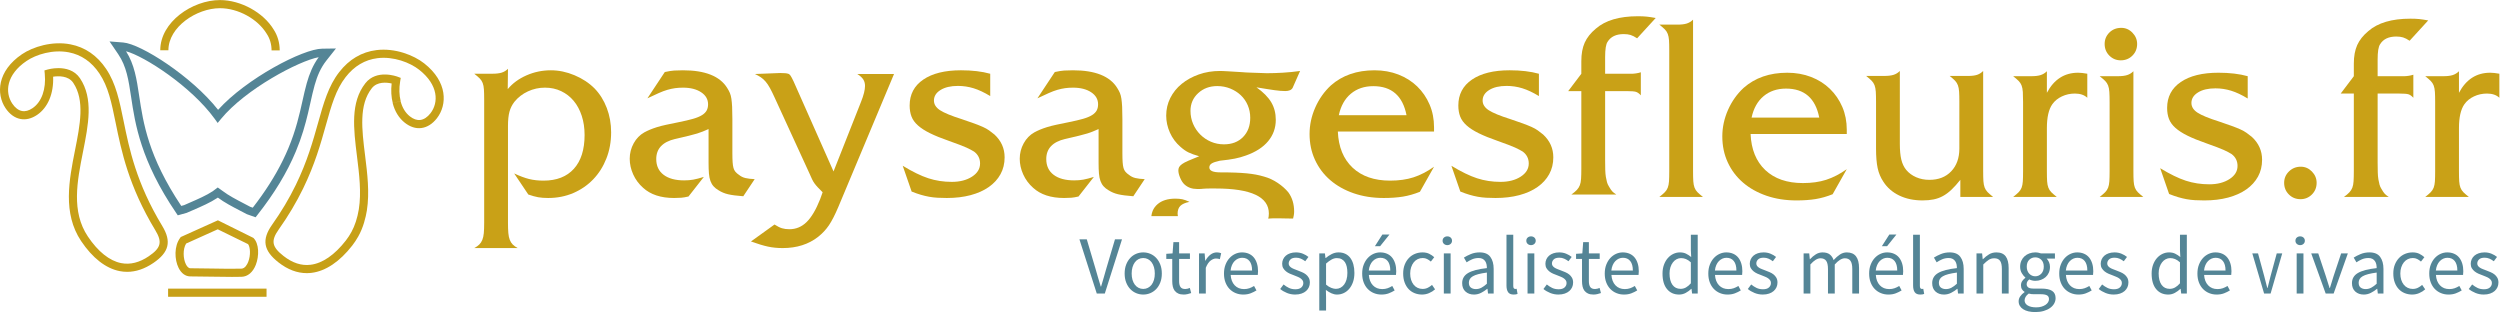 <?xml version="1.0" encoding="UTF-8" standalone="no"?>
<svg
   xmlns:dc="http://purl.org/dc/elements/1.1/"
   xmlns:cc="http://creativecommons.org/ns#"
   xmlns:rdf="http://www.w3.org/1999/02/22-rdf-syntax-ns#"
   xmlns:svg="http://www.w3.org/2000/svg"
   xmlns="http://www.w3.org/2000/svg"
   version="1.1"
   id="svg10"
   xml:space="preserve"
   width="1061.08"
   height="132.453"
   viewBox="0 0 1061.08 132.453"><defs
     id="defs14" /><g
     id="g18"
     transform="matrix(1.333,0,0,-1.333,0,132.453)"><g
       id="g20"
       transform="scale(0.1)"><path
         d="m 3436.95,231.551 h 23.43 l 27.62,-93.16 c 3.17,-10.325 5.91,-19.875 8.27,-28.657 2.4,-8.781 5.22,-18.246 8.56,-28.437 h 1.08 c 3.12,10.191 5.95,19.656 8.39,28.437 2.48,8.782 5.18,18.332 8.18,28.657 l 27.63,93.16 h 22.36 L 3517.73,58.938 h -25.53 l -55.25,172.613"
         style="fill:#548596;fill-opacity:1;fill-rule:nonzero;stroke:none"
         id="path22" /><path
         d="m 3603.26,122.629 c 0,-7.367 0.86,-14.051 2.62,-20.004 1.75,-5.953 4.28,-11.094 7.49,-15.418 3.26,-4.285 7.15,-7.625 11.74,-9.98 4.54,-2.356 9.55,-3.555 14.99,-3.555 5.44,0 10.45,1.199 14.99,3.555 4.58,2.355 8.48,5.695 11.74,9.98 3.21,4.324 5.74,9.465 7.49,15.418 1.76,5.953 2.61,12.637 2.61,20.004 0,7.367 -0.85,14.09 -2.61,20.129 -1.75,6.043 -4.28,11.265 -7.49,15.637 -3.26,4.41 -7.16,7.793 -11.74,10.148 -4.54,2.355 -9.55,3.555 -14.99,3.555 -5.44,0 -10.45,-1.2 -14.99,-3.555 -4.59,-2.355 -8.48,-5.738 -11.74,-10.148 -3.21,-4.372 -5.74,-9.594 -7.49,-15.637 -1.76,-6.039 -2.62,-12.762 -2.62,-20.129 z m -22.36,0 c 0,10.707 1.59,20.215 4.84,28.527 3.26,8.352 7.59,15.418 13.03,21.199 5.44,5.786 11.73,10.196 18.84,13.153 7.11,2.996 14.61,4.496 22.49,4.496 7.88,0 15.38,-1.5 22.49,-4.496 7.11,-2.957 13.4,-7.367 18.84,-13.153 5.44,-5.781 9.77,-12.847 13.02,-21.199 3.26,-8.312 4.84,-17.82 4.84,-28.527 0,-10.535 -1.58,-19.961 -4.84,-28.313 -3.25,-8.309 -7.58,-15.336 -13.02,-21.031 -5.44,-5.695 -11.73,-10.066 -18.84,-13.02 -7.11,-3 -14.61,-4.496 -22.49,-4.496 -7.88,0 -15.38,1.496 -22.49,4.496 -7.11,2.953 -13.4,7.324 -18.84,13.02 -5.44,5.695 -9.77,12.723 -13.03,21.031 -3.25,8.352 -4.84,17.778 -4.84,28.313"
         style="fill:#548596;fill-opacity:1;fill-rule:nonzero;stroke:none"
         id="path24" /><path
         d="m 3732.49,169.188 h -18.98 v 16.32 l 20.01,1.324 2.65,35.809 h 18.16 v -35.809 h 34.48 v -17.644 h -34.48 V 98.129 c 0,-7.883 1.46,-13.965 4.33,-18.289 2.91,-4.285 8.05,-6.426 15.42,-6.426 2.27,0 4.71,0.344 7.36,1.027 2.62,0.731 4.97,1.5 7.07,2.398 l 4.24,-16.316 c -3.51,-1.242 -7.32,-2.312 -11.43,-3.301 -4.16,-0.941 -8.23,-1.453 -12.25,-1.453 -6.86,0 -12.6,1.07 -17.27,3.168 -4.62,2.098 -8.39,5.012 -11.3,8.695 -2.87,3.684 -4.97,8.137 -6.17,13.406 -1.24,5.269 -1.84,11.051 -1.84,17.391 v 70.758"
         style="fill:#548596;fill-opacity:1;fill-rule:nonzero;stroke:none"
         id="path26" /><path
         d="m 3817.72,186.832 h 17.91 l 1.84,-23.172 h 0.77 c 4.37,8.098 9.68,14.481 15.93,19.235 6.21,4.71 13.02,7.109 20.39,7.109 5.1,0 9.64,-0.899 13.67,-2.656 l -4.2,-18.934 c -2.1,0.688 -4.03,1.242 -5.78,1.586 -1.76,0.344 -3.95,0.516 -6.6,0.516 -5.44,0 -11.09,-2.188 -16.96,-6.598 -5.87,-4.367 -11.01,-11.992 -15.38,-22.871 V 58.938 h -21.59 V 186.832"
         style="fill:#548596;fill-opacity:1;fill-rule:nonzero;stroke:none"
         id="path28" /><path
         d="m 3986.7,132.352 c 0,13.148 -2.79,23.214 -8.31,30.152 -5.53,6.898 -13.28,10.367 -23.3,10.367 -4.54,0 -8.91,-0.898 -13.03,-2.742 -4.11,-1.844 -7.83,-4.496 -11.17,-7.883 -3.35,-3.426 -6.09,-7.664 -8.27,-12.633 -2.23,-5.011 -3.68,-10.75 -4.37,-17.261 z m -89.48,-9.723 c 0,10.535 1.58,19.961 4.84,28.269 3.25,8.352 7.54,15.418 12.89,21.2 5.36,5.785 11.48,10.195 18.29,13.281 6.85,3.082 13.96,4.625 21.33,4.625 8.05,0 15.29,-1.414 21.72,-4.242 6.38,-2.782 11.73,-6.809 16.06,-12.078 4.28,-5.27 7.58,-11.606 9.85,-18.973 2.27,-7.367 3.43,-15.594 3.43,-24.715 0,-4.754 -0.26,-8.695 -0.77,-11.863 h -86.35 c 0.9,-13.836 5.14,-24.801 12.76,-32.899 7.63,-8.051 17.61,-12.078 29.9,-12.078 6.12,0 11.78,0.902 16.96,2.742 5.18,1.84 10.11,4.285 14.86,7.238 l 7.63,-14.219 c -5.61,-3.512 -11.83,-6.555 -18.68,-9.211 -6.85,-2.613 -14.65,-3.938 -23.43,-3.938 -8.61,0 -16.62,1.539 -24.07,4.625 -7.45,3.039 -13.96,7.453 -19.49,13.149 -5.52,5.695 -9.85,12.68 -13.02,20.902 -3.17,8.266 -4.71,17.649 -4.71,28.184"
         style="fill:#548596;fill-opacity:1;fill-rule:nonzero;stroke:none"
         id="path30" /><path
         d="m 4086.92,87.891 c 5.61,-4.582 11.35,-8.266 17.22,-11.051 5.91,-2.824 12.68,-4.238 20.43,-4.238 8.4,0 14.74,1.969 18.93,5.824 4.2,3.856 6.3,8.566 6.3,14.176 0,3.344 -0.86,6.254 -2.61,8.695 -1.76,2.441 -3.99,4.629 -6.73,6.469 -2.7,1.839 -5.82,3.468 -9.33,4.839 -3.52,1.415 -7.03,2.829 -10.54,4.243 -4.54,1.582 -9.12,3.34 -13.66,5.394 -4.59,2.016 -8.66,4.453 -12.25,7.367 -3.6,2.871 -6.51,6.254 -8.83,10.11 -2.27,3.855 -3.42,8.523 -3.42,13.965 0,5.093 1.02,9.847 3.04,14.347 2.01,4.453 4.92,8.309 8.69,11.563 3.77,3.258 8.35,5.785 13.79,7.625 5.44,1.844 11.61,2.785 18.46,2.785 8.06,0 15.47,-1.414 22.23,-4.242 6.73,-2.782 12.6,-6.211 17.48,-10.235 l -10.24,-13.707 c -4.41,3.34 -8.95,6.082 -13.7,8.18 -4.72,2.098 -9.9,3.129 -15.51,3.129 -8.09,0 -14,-1.844 -17.77,-5.527 -3.77,-3.684 -5.66,-7.965 -5.66,-12.891 0,-2.957 0.77,-5.57 2.36,-7.754 1.58,-2.184 3.68,-4.113 6.34,-5.781 2.61,-1.672 5.65,-3.172 9.08,-4.457 3.38,-1.328 6.94,-2.696 10.62,-4.11 4.58,-1.757 9.17,-3.597 13.83,-5.527 4.63,-1.926 8.83,-4.324 12.51,-7.238 3.69,-2.867 6.68,-6.422 9.08,-10.621 2.36,-4.243 3.56,-9.336 3.56,-15.293 0,-5.266 -1.03,-10.148 -3.04,-14.734 -2.02,-4.539 -5.02,-8.609 -8.96,-12.121 -3.94,-3.512 -8.86,-6.254 -14.73,-8.266 -5.87,-2.012 -12.59,-3.039 -20.13,-3.039 -9.12,0 -17.82,1.668 -26.04,5.008 -8.27,3.344 -15.47,7.539 -21.59,12.637 l 10.79,14.476"
         style="fill:#548596;fill-opacity:1;fill-rule:nonzero;stroke:none"
         id="path32" /><path
         d="m 4222.23,87.379 c 5.78,-4.926 11.39,-8.398 16.83,-10.41 5.44,-2.012 10.24,-3.039 14.48,-3.039 5.27,0 10.11,1.199 14.61,3.555 4.45,2.355 8.31,5.695 11.56,10.023 3.26,4.281 5.78,9.594 7.62,15.89 1.85,6.336 2.79,13.45 2.79,21.329 0,7.027 -0.64,13.406 -1.84,19.234 -1.25,5.781 -3.22,10.707 -5.91,14.859 -2.75,4.114 -6.26,7.325 -10.54,9.594 -4.33,2.274 -9.42,3.43 -15.42,3.43 -5.44,0 -10.92,-1.5 -16.45,-4.5 -5.52,-2.953 -11.43,-7.281 -17.73,-12.891 z m 0,-39.234 V 4.969 h -21.59 V 186.832 h 17.91 l 1.84,-14.734 h 0.77 c 5.78,4.925 12.16,9.125 19.06,12.636 6.94,3.512 14.18,5.27 21.71,5.27 8.27,0 15.55,-1.543 21.85,-4.625 6.34,-3.086 11.61,-7.453 15.8,-13.152 4.2,-5.696 7.41,-12.547 9.6,-20.516 2.18,-8.008 3.3,-17.004 3.3,-26.984 0,-10.879 -1.5,-20.559 -4.46,-29.082 -3,-8.523 -7.02,-15.762 -12.12,-21.715 -5.1,-5.953 -10.96,-10.496 -17.65,-13.535 -6.64,-3.086 -13.66,-4.625 -21.03,-4.625 -5.99,0 -11.9,1.324 -17.77,3.938 -5.87,2.656 -11.78,6.254 -17.78,10.797 l 0.56,-22.359"
         style="fill:#548596;fill-opacity:1;fill-rule:nonzero;stroke:none"
         id="path34" /><path
         d="m 4394.33,209.75 h -16.58 l 23.69,37.09 h 22.61 z m 32.38,-77.398 c 0,13.148 -2.78,23.214 -8.31,30.152 -5.52,6.898 -13.28,10.367 -23.3,10.367 -4.54,0 -8.91,-0.898 -13.02,-2.742 -4.11,-1.844 -7.84,-4.496 -11.18,-7.883 -3.34,-3.426 -6.08,-7.664 -8.27,-12.633 -2.22,-5.011 -3.68,-10.75 -4.37,-17.261 z m -89.48,-9.723 c 0,10.535 1.59,19.961 4.84,28.269 3.26,8.352 7.54,15.418 12.9,21.2 5.35,5.785 11.48,10.195 18.29,13.281 6.85,3.082 13.96,4.625 21.33,4.625 8.05,0 15.29,-1.414 21.71,-4.242 6.38,-2.782 11.74,-6.809 16.06,-12.078 4.29,-5.27 7.59,-11.606 9.86,-18.973 2.27,-7.367 3.42,-15.594 3.42,-24.715 0,-4.754 -0.26,-8.695 -0.77,-11.863 h -86.35 c 0.9,-13.836 5.14,-24.801 12.77,-32.899 7.62,-8.051 17.6,-12.078 29.89,-12.078 6.13,0 11.78,0.902 16.96,2.742 5.19,1.84 10.11,4.285 14.87,7.238 l 7.62,-14.219 c -5.61,-3.512 -11.82,-6.555 -18.67,-9.211 -6.86,-2.613 -14.65,-3.938 -23.43,-3.938 -8.61,0 -16.62,1.539 -24.08,4.625 -7.45,3.039 -13.96,7.453 -19.48,13.149 -5.53,5.695 -9.86,12.68 -13.02,20.902 -3.17,8.266 -4.72,17.649 -4.72,28.184"
         style="fill:#548596;fill-opacity:1;fill-rule:nonzero;stroke:none"
         id="path36" /><path
         d="m 4467.74,122.629 c 0,10.707 1.67,20.215 4.97,28.527 3.34,8.352 7.84,15.418 13.45,21.199 5.61,5.786 12.12,10.196 19.58,13.153 7.45,2.996 15.33,4.496 23.55,4.496 8.44,0 15.68,-1.543 21.72,-4.625 6.08,-3.086 11.26,-6.598 15.68,-10.668 l -10.8,-13.918 c -3.85,3.297 -7.84,6.039 -11.99,8.137 -4.11,2.097 -8.7,3.168 -13.79,3.168 -5.79,0 -11.14,-1.2 -16.07,-3.555 -4.92,-2.355 -9.12,-5.738 -12.63,-10.148 -3.51,-4.372 -6.25,-9.594 -8.27,-15.637 -2.05,-6.039 -3.04,-12.762 -3.04,-20.129 0,-7.367 0.94,-14.051 2.87,-20.004 1.93,-5.953 4.63,-11.094 8.05,-15.418 3.43,-4.285 7.59,-7.625 12.51,-9.98 4.88,-2.356 10.24,-3.555 16.02,-3.555 6.17,0 11.74,1.285 16.75,3.812 4.97,2.527 9.42,5.566 13.28,9.078 l 9.72,-14.219 c -5.78,-5.098 -12.21,-9.125 -19.32,-12.078 -7.11,-3 -14.52,-4.496 -22.27,-4.496 -8.4,0 -16.28,1.496 -23.69,4.496 -7.37,2.953 -13.7,7.324 -19.06,13.02 -5.35,5.695 -9.55,12.723 -12.63,21.031 -3.09,8.352 -4.59,17.778 -4.59,28.313"
         style="fill:#548596;fill-opacity:1;fill-rule:nonzero;stroke:none"
         id="path38" /><path
         d="m 4597.22,186.832 h 21.59 V 58.938 h -21.59 z m 11.06,26.301 c -4.2,0 -7.76,1.328 -10.67,3.984 -2.91,2.613 -4.33,5.953 -4.33,9.981 0,4.195 1.42,7.578 4.33,10.148 2.91,2.527 6.47,3.813 10.67,3.813 4.19,0 7.75,-1.286 10.66,-3.813 2.87,-2.57 4.33,-5.953 4.33,-10.148 0,-4.028 -1.46,-7.368 -4.33,-9.981 -2.91,-2.656 -6.47,-3.984 -10.66,-3.984"
         style="fill:#548596;fill-opacity:1;fill-rule:nonzero;stroke:none"
         id="path40" /><path
         d="m 4676.94,93.676 c 0,-7.367 2.14,-12.637 6.46,-15.809 4.29,-3.125 9.6,-4.711 15.89,-4.711 6.17,0 12,1.457 17.52,4.328 5.53,2.91 11.35,7.152 17.48,12.762 v 35.551 c -10.67,-1.414 -19.71,-3.082 -27.07,-5.012 -7.37,-1.926 -13.32,-4.195 -17.78,-6.851 -4.5,-2.614 -7.66,-5.653 -9.59,-9.082 -1.97,-3.426 -2.91,-7.153 -2.91,-11.176 z m -21.34,-1.586 c 0,14.047 6.3,24.801 18.85,32.254 12.51,7.449 32.47,12.676 59.84,15.633 0,4.066 -0.39,8.007 -1.16,11.863 -0.81,3.855 -2.23,7.281 -4.24,10.238 -2.01,2.996 -4.67,5.395 -8.01,7.238 -3.34,1.84 -7.62,2.782 -12.89,2.782 -7.54,0 -14.52,-1.41 -20.9,-4.196 -6.43,-2.828 -12.17,-5.996 -17.27,-9.507 l -8.69,15.031 c 6,3.855 13.28,7.582 21.84,11.179 8.61,3.598 18.08,5.399 28.44,5.399 15.6,0 26.95,-4.797 33.93,-14.348 7.02,-9.554 10.53,-22.316 10.53,-38.293 V 58.938 h -17.9 l -1.84,15.246 h -0.52 c -6.12,-5.051 -12.76,-9.422 -19.87,-13.02 -7.11,-3.598 -14.6,-5.395 -22.49,-5.395 -10.88,0 -19.87,3.168 -26.98,9.465 -7.11,6.34 -10.67,15.289 -10.67,26.855"
         style="fill:#548596;fill-opacity:1;fill-rule:nonzero;stroke:none"
         id="path42" /><path
         d="m 4796.69,246.328 h 21.59 V 83.137 c 0,-3.512 0.6,-5.953 1.84,-7.367 1.2,-1.414 2.62,-2.098 4.2,-2.098 0.69,0 1.37,0 1.97,0 0.6,0 1.54,0.172 2.78,0.512 l 2.87,-16.316 c -1.41,-0.688 -3.08,-1.199 -5.01,-1.543 -1.92,-0.387 -4.37,-0.555 -7.36,-0.555 -8.23,0 -14.1,2.484 -17.61,7.367 -3.51,4.922 -5.27,12.121 -5.27,21.586 V 246.328"
         style="fill:#548596;fill-opacity:1;fill-rule:nonzero;stroke:none"
         id="path44" /><path
         d="m 4863.77,186.832 h 21.59 V 58.938 h -21.59 z m 11.05,26.301 c -4.2,0 -7.75,1.328 -10.67,3.984 -2.91,2.613 -4.32,5.953 -4.32,9.981 0,4.195 1.41,7.578 4.32,10.148 2.92,2.527 6.47,3.813 10.67,3.813 4.2,0 7.75,-1.286 10.66,-3.813 2.87,-2.57 4.33,-5.953 4.33,-10.148 0,-4.028 -1.46,-7.368 -4.33,-9.981 -2.91,-2.656 -6.46,-3.984 -10.66,-3.984"
         style="fill:#548596;fill-opacity:1;fill-rule:nonzero;stroke:none"
         id="path46" /><path
         d="m 4925.1,87.891 c 5.62,-4.582 11.35,-8.266 17.22,-11.051 5.91,-2.824 12.68,-4.238 20.43,-4.238 8.4,0 14.74,1.969 18.94,5.824 4.19,3.856 6.29,8.566 6.29,14.176 0,3.344 -0.85,6.254 -2.61,8.695 -1.76,2.441 -3.98,4.629 -6.73,6.469 -2.69,1.839 -5.82,3.468 -9.33,4.839 -3.52,1.415 -7.03,2.829 -10.54,4.243 -4.54,1.582 -9.12,3.34 -13.66,5.394 -4.59,2.016 -8.66,4.453 -12.25,7.367 -3.6,2.871 -6.51,6.254 -8.83,10.11 -2.27,3.855 -3.42,8.523 -3.42,13.965 0,5.093 1.02,9.847 3.04,14.347 2.01,4.453 4.92,8.309 8.69,11.563 3.77,3.258 8.36,5.785 13.79,7.625 5.44,1.844 11.61,2.785 18.47,2.785 8.05,0 15.46,-1.414 22.23,-4.242 6.72,-2.782 12.59,-6.211 17.47,-10.235 l -10.24,-13.707 c -4.41,3.34 -8.95,6.082 -13.7,8.18 -4.71,2.098 -9.9,3.129 -15.51,3.129 -8.09,0 -14,-1.844 -17.77,-5.527 -3.77,-3.684 -5.66,-7.965 -5.66,-12.891 0,-2.957 0.77,-5.57 2.36,-7.754 1.58,-2.184 3.68,-4.113 6.34,-5.781 2.61,-1.672 5.65,-3.172 9.08,-4.457 3.38,-1.328 6.94,-2.696 10.62,-4.11 4.58,-1.757 9.17,-3.597 13.84,-5.527 4.62,-1.926 8.82,-4.324 12.5,-7.238 3.69,-2.867 6.68,-6.422 9.08,-10.621 2.36,-4.243 3.56,-9.336 3.56,-15.293 0,-5.266 -1.03,-10.148 -3.04,-14.734 -2.02,-4.539 -5.01,-8.609 -8.95,-12.121 -3.95,-3.512 -8.87,-6.254 -14.74,-8.266 -5.87,-2.012 -12.59,-3.039 -20.13,-3.039 -9.12,0 -17.82,1.668 -26.04,5.008 -8.27,3.344 -15.46,7.539 -21.59,12.637 l 10.79,14.476"
         style="fill:#548596;fill-opacity:1;fill-rule:nonzero;stroke:none"
         id="path48" /><path
         d="m 5037.2,169.188 h -18.98 v 16.32 l 20,1.324 2.66,35.809 h 18.16 v -35.809 h 34.48 v -17.644 h -34.48 V 98.129 c 0,-7.883 1.46,-13.965 4.33,-18.289 2.91,-4.285 8.05,-6.426 15.42,-6.426 2.27,0 4.71,0.344 7.36,1.027 2.62,0.731 4.97,1.5 7.07,2.398 l 4.24,-16.316 c -3.51,-1.242 -7.32,-2.312 -11.44,-3.301 -4.15,-0.941 -8.22,-1.453 -12.25,-1.453 -6.85,0 -12.59,1.07 -17.26,3.168 -4.62,2.098 -8.39,5.012 -11.3,8.695 -2.87,3.684 -4.97,8.137 -6.17,13.406 -1.24,5.269 -1.84,11.051 -1.84,17.391 v 70.758"
         style="fill:#548596;fill-opacity:1;fill-rule:nonzero;stroke:none"
         id="path50" /><path
         d="m 5199.06,132.352 c 0,13.148 -2.79,23.214 -8.31,30.152 -5.53,6.898 -13.28,10.367 -23.3,10.367 -4.54,0 -8.91,-0.898 -13.02,-2.742 -4.11,-1.844 -7.84,-4.496 -11.18,-7.883 -3.34,-3.426 -6.08,-7.664 -8.27,-12.633 -2.23,-5.011 -3.68,-10.75 -4.37,-17.261 z m -89.48,-9.723 c 0,10.535 1.59,19.961 4.84,28.269 3.26,8.352 7.54,15.418 12.89,21.2 5.36,5.785 11.48,10.195 18.29,13.281 6.86,3.082 13.97,4.625 21.33,4.625 8.06,0 15.3,-1.414 21.72,-4.242 6.38,-2.782 11.74,-6.809 16.06,-12.078 4.29,-5.27 7.58,-11.606 9.85,-18.973 2.27,-7.367 3.43,-15.594 3.43,-24.715 0,-4.754 -0.26,-8.695 -0.77,-11.863 h -86.35 c 0.9,-13.836 5.14,-24.801 12.76,-32.899 7.63,-8.051 17.61,-12.078 29.9,-12.078 6.13,0 11.78,0.902 16.96,2.742 5.18,1.84 10.11,4.285 14.86,7.238 l 7.63,-14.219 c -5.61,-3.512 -11.82,-6.555 -18.68,-9.211 -6.85,-2.613 -14.64,-3.938 -23.43,-3.938 -8.6,0 -16.61,1.539 -24.07,4.625 -7.45,3.039 -13.96,7.453 -19.49,13.149 -5.52,5.695 -9.85,12.68 -13.02,20.902 -3.17,8.266 -4.71,17.649 -4.71,28.184"
         style="fill:#548596;fill-opacity:1;fill-rule:nonzero;stroke:none"
         id="path52" /><path
         d="m 5315.86,122.887 c 0,-15.422 3.09,-27.457 9.21,-36.067 6.13,-8.566 14.82,-12.891 26.04,-12.891 6,0 11.61,1.457 16.88,4.367 5.22,2.871 10.49,7.324 15.76,13.277 v 66.821 c -5.44,4.925 -10.66,8.394 -15.63,10.406 -5.01,2.015 -10.15,3.043 -15.42,3.043 -5.1,0 -9.85,-1.199 -14.35,-3.559 -4.46,-2.351 -8.35,-5.695 -11.69,-10.019 -3.35,-4.286 -5.96,-9.422 -7.89,-15.379 -1.97,-5.953 -2.91,-12.633 -2.91,-20 z m -22.36,-0.258 c 0,10.32 1.55,19.703 4.59,28.012 3.08,8.351 7.15,15.418 12.25,21.203 5.09,5.781 10.96,10.234 17.64,13.406 6.64,3.168 13.67,4.754 21.03,4.754 7.37,0 13.8,-1.328 19.24,-3.941 5.43,-2.657 10.96,-6.254 16.57,-10.793 l -1.07,21.843 v 49.215 h 21.84 V 58.938 h -17.9 l -1.84,14.992 h -0.77 c -5.1,-4.926 -10.92,-9.168 -17.52,-12.766 -6.55,-3.598 -13.62,-5.395 -21.16,-5.395 -16.15,0 -29,5.781 -38.55,17.387 -9.59,11.566 -14.35,28.055 -14.35,49.473"
         style="fill:#548596;fill-opacity:1;fill-rule:nonzero;stroke:none"
         id="path54" /><path
         d="m 5528.78,132.352 c 0,13.148 -2.78,23.214 -8.31,30.152 -5.52,6.898 -13.28,10.367 -23.3,10.367 -4.54,0 -8.91,-0.898 -13.02,-2.742 -4.11,-1.844 -7.84,-4.496 -11.18,-7.883 -3.34,-3.426 -6.08,-7.664 -8.27,-12.633 -2.22,-5.011 -3.68,-10.75 -4.37,-17.261 z m -89.48,-9.723 c 0,10.535 1.59,19.961 4.84,28.269 3.26,8.352 7.54,15.418 12.9,21.2 5.35,5.785 11.48,10.195 18.29,13.281 6.85,3.082 13.96,4.625 21.33,4.625 8.05,0 15.29,-1.414 21.71,-4.242 6.38,-2.782 11.74,-6.809 16.06,-12.078 4.29,-5.27 7.58,-11.606 9.85,-18.973 2.28,-7.367 3.43,-15.594 3.43,-24.715 0,-4.754 -0.26,-8.695 -0.77,-11.863 h -86.35 c 0.9,-13.836 5.14,-24.801 12.77,-32.899 7.62,-8.051 17.6,-12.078 29.89,-12.078 6.13,0 11.78,0.902 16.96,2.742 5.19,1.84 10.11,4.285 14.87,7.238 l 7.62,-14.219 c -5.61,-3.512 -11.82,-6.555 -18.67,-9.211 -6.86,-2.613 -14.65,-3.938 -23.43,-3.938 -8.61,0 -16.62,1.539 -24.08,4.625 -7.45,3.039 -13.96,7.453 -19.48,13.149 -5.53,5.695 -9.86,12.68 -13.03,20.902 -3.16,8.266 -4.71,17.649 -4.71,28.184"
         style="fill:#548596;fill-opacity:1;fill-rule:nonzero;stroke:none"
         id="path56" /><path
         d="m 5575.85,87.891 c 5.61,-4.582 11.35,-8.266 17.22,-11.051 5.91,-2.824 12.68,-4.238 20.43,-4.238 8.4,0 14.74,1.969 18.93,5.824 4.2,3.856 6.3,8.566 6.3,14.176 0,3.344 -0.86,6.254 -2.61,8.695 -1.76,2.441 -3.99,4.629 -6.73,6.469 -2.7,1.839 -5.82,3.468 -9.34,4.839 -3.51,1.415 -7.02,2.829 -10.53,4.243 -4.54,1.582 -9.13,3.34 -13.67,5.394 -4.58,2.016 -8.65,4.453 -12.25,7.367 -3.59,2.871 -6.51,6.254 -8.82,10.11 -2.27,3.855 -3.43,8.523 -3.43,13.965 0,5.093 1.03,9.847 3.05,14.347 2.01,4.453 4.92,8.309 8.69,11.563 3.77,3.258 8.35,5.785 13.79,7.625 5.44,1.844 11.61,2.785 18.46,2.785 8.06,0 15.47,-1.414 22.23,-4.242 6.73,-2.782 12.6,-6.211 17.48,-10.235 l -10.24,-13.707 c -4.41,3.34 -8.95,6.082 -13.7,8.18 -4.72,2.098 -9.9,3.129 -15.51,3.129 -8.1,0 -14.01,-1.844 -17.77,-5.527 -3.77,-3.684 -5.66,-7.965 -5.66,-12.891 0,-2.957 0.77,-5.57 2.36,-7.754 1.58,-2.184 3.68,-4.113 6.34,-5.781 2.61,-1.672 5.65,-3.172 9.08,-4.457 3.38,-1.328 6.94,-2.696 10.62,-4.11 4.58,-1.757 9.17,-3.597 13.83,-5.527 4.63,-1.926 8.83,-4.324 12.51,-7.238 3.68,-2.867 6.68,-6.422 9.08,-10.621 2.36,-4.243 3.56,-9.336 3.56,-15.293 0,-5.266 -1.03,-10.148 -3.04,-14.734 -2.02,-4.539 -5.02,-8.609 -8.96,-12.121 -3.94,-3.512 -8.86,-6.254 -14.73,-8.266 -5.87,-2.012 -12.59,-3.039 -20.13,-3.039 -9.13,0 -17.82,1.668 -26.04,5.008 -8.27,3.344 -15.47,7.539 -21.59,12.637 l 10.79,14.476"
         style="fill:#548596;fill-opacity:1;fill-rule:nonzero;stroke:none"
         id="path58" /><path
         d="m 5742.73,186.832 h 17.9 l 1.84,-18.418 h 0.77 c 5.61,6.129 11.7,11.266 18.29,15.379 6.6,4.152 13.71,6.211 21.46,6.211 9.81,0 17.48,-2.141 23,-6.469 5.53,-4.281 9.64,-10.277 12.25,-18.031 6.68,7.367 13.37,13.32 20.13,17.773 6.77,4.457 14.09,6.727 21.98,6.727 13.14,0 22.95,-4.242 29.34,-12.637 6.42,-8.437 9.59,-20.902 9.59,-37.39 V 58.938 h -21.54 v 78.168 c 0,12.079 -1.93,20.817 -5.83,26.172 -3.85,5.352 -9.81,8.008 -17.86,8.008 -9.68,0 -20.39,-6.555 -32.12,-19.703 V 58.938 h -21.59 v 78.168 c 0,12.079 -1.93,20.817 -5.78,26.172 -3.86,5.352 -9.9,8.008 -18.17,8.008 -9.63,0 -20.34,-6.555 -32.08,-19.703 V 58.938 h -21.58 V 186.832"
         style="fill:#548596;fill-opacity:1;fill-rule:nonzero;stroke:none"
         id="path60" /><path
         d="m 6008.5,209.75 h -16.58 l 23.69,37.09 h 22.61 z m 32.38,-77.398 c 0,13.148 -2.78,23.214 -8.31,30.152 -5.52,6.898 -13.28,10.367 -23.3,10.367 -4.54,0 -8.91,-0.898 -13.02,-2.742 -4.11,-1.844 -7.84,-4.496 -11.18,-7.883 -3.34,-3.426 -6.08,-7.664 -8.27,-12.633 -2.22,-5.011 -3.68,-10.75 -4.37,-17.261 z m -89.48,-9.723 c 0,10.535 1.59,19.961 4.84,28.269 3.26,8.352 7.54,15.418 12.9,21.2 5.35,5.785 11.48,10.195 18.29,13.281 6.85,3.082 13.96,4.625 21.33,4.625 8.05,0 15.29,-1.414 21.71,-4.242 6.38,-2.782 11.74,-6.809 16.06,-12.078 4.29,-5.27 7.59,-11.606 9.86,-18.973 2.27,-7.367 3.42,-15.594 3.42,-24.715 0,-4.754 -0.25,-8.695 -0.77,-11.863 h -86.35 c 0.9,-13.836 5.14,-24.801 12.77,-32.899 7.62,-8.051 17.6,-12.078 29.89,-12.078 6.13,0 11.78,0.902 16.96,2.742 5.19,1.84 10.11,4.285 14.87,7.238 l 7.62,-14.219 c -5.61,-3.512 -11.82,-6.555 -18.67,-9.211 -6.86,-2.613 -14.65,-3.938 -23.43,-3.938 -8.61,0 -16.62,1.539 -24.08,4.625 -7.45,3.039 -13.96,7.453 -19.48,13.149 -5.53,5.695 -9.85,12.68 -13.02,20.902 -3.17,8.266 -4.72,17.649 -4.72,28.184"
         style="fill:#548596;fill-opacity:1;fill-rule:nonzero;stroke:none"
         id="path62" /><path
         d="m 6091.38,246.328 h 21.59 V 83.137 c 0,-3.512 0.6,-5.953 1.84,-7.367 1.2,-1.414 2.61,-2.098 4.2,-2.098 0.68,0 1.37,0 1.97,0 0.6,0 1.54,0.172 2.78,0.512 l 2.87,-16.316 c -1.41,-0.688 -3.08,-1.199 -5.01,-1.543 -1.93,-0.387 -4.37,-0.555 -7.37,-0.555 -8.22,0 -14.09,2.484 -17.6,7.367 -3.51,4.922 -5.27,12.121 -5.27,21.586 V 246.328"
         style="fill:#548596;fill-opacity:1;fill-rule:nonzero;stroke:none"
         id="path64" /><path
         d="m 6173.49,93.676 c 0,-7.367 2.14,-12.637 6.47,-15.809 4.28,-3.125 9.59,-4.711 15.89,-4.711 6.16,0 11.99,1.457 17.51,4.328 5.53,2.91 11.36,7.152 17.48,12.762 v 35.551 c -10.66,-1.414 -19.7,-3.082 -27.07,-5.012 -7.37,-1.926 -13.32,-4.195 -17.77,-6.851 -4.5,-2.614 -7.67,-5.653 -9.6,-9.082 -1.97,-3.426 -2.91,-7.153 -2.91,-11.176 z m -21.33,-1.586 c 0,14.047 6.29,24.801 18.84,32.254 12.51,7.449 32.47,12.676 59.84,15.633 0,4.066 -0.38,8.007 -1.16,11.863 -0.81,3.855 -2.22,7.281 -4.24,10.238 -2.01,2.996 -4.66,5.395 -8.01,7.238 -3.34,1.84 -7.62,2.782 -12.89,2.782 -7.54,0 -14.52,-1.41 -20.9,-4.196 -6.43,-2.828 -12.16,-5.996 -17.26,-9.507 l -8.7,15.031 c 6,3.855 13.28,7.582 21.85,11.179 8.61,3.598 18.07,5.399 28.44,5.399 15.59,0 26.94,-4.797 33.92,-14.348 7.03,-9.554 10.54,-22.316 10.54,-38.293 V 58.938 h -17.91 l -1.84,15.246 h -0.51 c -6.13,-5.051 -12.77,-9.422 -19.88,-13.02 -7.11,-3.598 -14.6,-5.395 -22.48,-5.395 -10.88,0 -19.88,3.168 -26.99,9.465 -7.11,6.34 -10.66,15.289 -10.66,26.855"
         style="fill:#548596;fill-opacity:1;fill-rule:nonzero;stroke:none"
         id="path66" /><path
         d="m 6293.25,186.832 h 17.9 l 1.84,-18.418 h 0.77 c 6.13,6.129 12.6,11.266 19.36,15.379 6.73,4.152 14.61,6.211 23.56,6.211 13.49,0 23.35,-4.242 29.6,-12.637 6.21,-8.437 9.34,-20.902 9.34,-37.39 V 58.938 h -21.59 v 78.168 c 0,12.079 -1.93,20.817 -5.78,26.172 -3.86,5.352 -10.03,8.008 -18.42,8.008 -6.68,0 -12.55,-1.629 -17.65,-4.969 -5.1,-3.339 -10.88,-8.265 -17.35,-14.734 V 58.938 h -21.58 V 186.832"
         style="fill:#548596;fill-opacity:1;fill-rule:nonzero;stroke:none"
         id="path68" /><path
         d="m 6480.34,113.934 c 3.68,0 7.15,0.683 10.41,2.097 3.25,1.414 6.12,3.43 8.69,6.082 2.53,2.614 4.5,5.828 5.91,9.598 1.42,3.766 2.1,8.008 2.1,12.762 0,9.465 -2.61,16.789 -7.88,21.972 -5.27,5.184 -11.69,7.754 -19.23,7.754 -7.54,0 -13.92,-2.57 -19.19,-7.754 -5.27,-5.183 -7.88,-12.507 -7.88,-21.972 0,-4.754 0.68,-8.996 2.1,-12.762 1.37,-3.77 3.38,-6.984 5.91,-9.598 2.52,-2.652 5.44,-4.668 8.69,-6.082 3.21,-1.414 6.68,-2.097 10.37,-2.097 z m -33.93,-76.582 c 0,-6.856 3.3,-12.25 9.86,-16.32 6.59,-4.027 15.67,-6.039 27.24,-6.039 6.12,0 11.73,0.727 16.7,2.227 5.01,1.5 9.25,3.426 12.77,5.781 3.51,2.398 6.25,5.141 8.18,8.309 1.92,3.172 2.87,6.383 2.87,9.723 0,6 -2.19,10.109 -6.56,12.379 -4.41,2.273 -10.79,3.43 -19.23,3.43 h -22.1 c -2.44,0 -5.14,0.129 -8.01,0.383 -2.91,0.258 -5.74,0.855 -8.57,1.715 -4.58,-3.34 -7.88,-6.852 -9.98,-10.539 -2.14,-3.68 -3.17,-7.367 -3.17,-11.047 z m -18.97,-2.871 c 0,5.441 1.67,10.578 5.01,15.504 3.34,4.926 7.93,9.379 13.71,13.406 v 1.07 c -3.17,1.93 -5.87,4.629 -8.06,8.012 -2.18,3.426 -3.25,7.711 -3.25,12.762 0,5.441 1.46,10.195 4.45,14.223 3,4.023 6.13,7.195 9.47,9.465 v 1.07 c -4.2,3.512 -8.01,8.184 -11.44,14.094 -3.42,5.867 -5.14,12.676 -5.14,20.387 0,7.023 1.29,13.32 3.82,18.933 2.52,5.61 5.99,10.407 10.4,14.348 4.37,3.941 9.51,6.98 15.38,9.078 5.87,2.102 12.08,3.172 18.55,3.172 3.51,0 6.81,-0.301 9.89,-0.941 3.04,-0.602 5.83,-1.372 8.27,-2.231 h 44.5 v -16.574 h -26.34 c 3,-3 5.48,-6.77 7.49,-11.309 2.02,-4.582 3.05,-9.594 3.05,-14.988 0,-6.856 -1.25,-13.066 -3.69,-18.59 -2.44,-5.527 -5.78,-10.152 -9.98,-13.922 -4.24,-3.769 -9.21,-6.722 -14.9,-8.824 -5.7,-2.098 -11.78,-3.168 -18.29,-3.168 -3.13,0 -6.38,0.387 -9.73,1.199 -3.34,0.77 -6.46,1.883 -9.46,3.297 -2.27,-1.926 -4.2,-4.109 -5.78,-6.469 -1.59,-2.356 -2.4,-5.309 -2.4,-8.82 0,-4.027 1.58,-7.367 4.75,-9.98 3.17,-2.656 9.13,-3.941 17.91,-3.941 h 24.71 c 14.91,0 26.13,-2.441 33.58,-7.238 7.45,-4.84 11.18,-12.594 11.18,-23.301 0,-5.953 -1.5,-11.609 -4.5,-16.961 -2.95,-5.356 -7.28,-10.066 -12.89,-14.094 C 6522.1,9.121 6515.33,5.91 6507.32,3.555 6499.35,1.156 6490.36,0 6480.34,0 c -7.88,0 -15.08,0.727 -21.55,2.227 -6.51,1.5 -12.08,3.727 -16.74,6.727 -4.63,2.953 -8.23,6.551 -10.76,10.793 -2.57,4.195 -3.85,9.121 -3.85,14.734"
         style="fill:#548596;fill-opacity:1;fill-rule:nonzero;stroke:none"
         id="path70" /><path
         d="m 6646.14,132.352 c 0,13.148 -2.78,23.214 -8.31,30.152 -5.52,6.898 -13.28,10.367 -23.3,10.367 -4.54,0 -8.91,-0.898 -13.02,-2.742 -4.11,-1.844 -7.84,-4.496 -11.18,-7.883 -3.34,-3.426 -6.08,-7.664 -8.27,-12.633 -2.22,-5.011 -3.68,-10.75 -4.37,-17.261 z m -89.48,-9.723 c 0,10.535 1.59,19.961 4.84,28.269 3.26,8.352 7.54,15.418 12.9,21.2 5.35,5.785 11.48,10.195 18.29,13.281 6.85,3.082 13.96,4.625 21.33,4.625 8.05,0 15.29,-1.414 21.71,-4.242 6.38,-2.782 11.74,-6.809 16.06,-12.078 4.29,-5.27 7.59,-11.606 9.86,-18.973 2.27,-7.367 3.42,-15.594 3.42,-24.715 0,-4.754 -0.25,-8.695 -0.77,-11.863 h -86.35 c 0.9,-13.836 5.14,-24.801 12.77,-32.899 7.62,-8.051 17.6,-12.078 29.89,-12.078 6.13,0 11.78,0.902 16.96,2.742 5.19,1.84 10.11,4.285 14.87,7.238 l 7.62,-14.219 c -5.61,-3.512 -11.82,-6.555 -18.67,-9.211 -6.86,-2.613 -14.65,-3.938 -23.43,-3.938 -8.61,0 -16.62,1.539 -24.07,4.625 -7.46,3.039 -13.97,7.453 -19.49,13.149 -5.53,5.695 -9.85,12.68 -13.02,20.902 -3.17,8.266 -4.72,17.649 -4.72,28.184"
         style="fill:#548596;fill-opacity:1;fill-rule:nonzero;stroke:none"
         id="path72" /><path
         d="m 6693.21,87.891 c 5.61,-4.582 11.35,-8.266 17.22,-11.051 5.91,-2.824 12.68,-4.238 20.43,-4.238 8.4,0 14.74,1.969 18.93,5.824 4.2,3.856 6.3,8.566 6.3,14.176 0,3.344 -0.86,6.254 -2.61,8.695 -1.76,2.441 -3.99,4.629 -6.73,6.469 -2.7,1.839 -5.82,3.468 -9.33,4.839 -3.52,1.415 -7.03,2.829 -10.54,4.243 -4.54,1.582 -9.12,3.34 -13.66,5.394 -4.59,2.016 -8.66,4.453 -12.25,7.367 -3.6,2.871 -6.52,6.254 -8.83,10.11 -2.27,3.855 -3.42,8.523 -3.42,13.965 0,5.093 1.02,9.847 3.04,14.347 2.01,4.453 4.92,8.309 8.69,11.563 3.77,3.258 8.35,5.785 13.79,7.625 5.44,1.844 11.61,2.785 18.46,2.785 8.06,0 15.47,-1.414 22.23,-4.242 6.73,-2.782 12.6,-6.211 17.48,-10.235 l -10.24,-13.707 c -4.41,3.34 -8.95,6.082 -13.7,8.18 -4.72,2.098 -9.9,3.129 -15.51,3.129 -8.09,0 -14,-1.844 -17.77,-5.527 -3.77,-3.684 -5.66,-7.965 -5.66,-12.891 0,-2.957 0.77,-5.57 2.36,-7.754 1.58,-2.184 3.68,-4.113 6.34,-5.781 2.61,-1.672 5.65,-3.172 9.08,-4.457 3.38,-1.328 6.94,-2.696 10.62,-4.11 4.58,-1.757 9.17,-3.597 13.83,-5.527 4.63,-1.926 8.83,-4.324 12.51,-7.238 3.68,-2.867 6.68,-6.422 9.08,-10.621 2.36,-4.243 3.56,-9.336 3.56,-15.293 0,-5.266 -1.03,-10.148 -3.04,-14.734 -2.02,-4.539 -5.02,-8.609 -8.96,-12.121 -3.94,-3.512 -8.86,-6.254 -14.73,-8.266 -5.87,-2.012 -12.59,-3.039 -20.13,-3.039 -9.12,0 -17.82,1.668 -26.04,5.008 -8.27,3.344 -15.47,7.539 -21.59,12.637 l 10.79,14.476"
         style="fill:#548596;fill-opacity:1;fill-rule:nonzero;stroke:none"
         id="path74" /><path
         d="m 6873.24,122.887 c 0,-15.422 3.08,-27.457 9.21,-36.067 6.12,-8.566 14.82,-12.891 26.04,-12.891 5.99,0 11.6,1.457 16.87,4.367 5.23,2.871 10.5,7.324 15.76,13.277 v 66.821 c -5.43,4.925 -10.66,8.394 -15.63,10.406 -5.01,2.015 -10.15,3.043 -15.42,3.043 -5.1,0 -9.85,-1.199 -14.35,-3.559 -4.45,-2.351 -8.35,-5.695 -11.69,-10.019 -3.34,-4.286 -5.95,-9.422 -7.88,-15.379 -1.97,-5.953 -2.91,-12.633 -2.91,-20 z m -22.36,-0.258 c 0,10.32 1.54,19.703 4.58,28.012 3.08,8.351 7.15,15.418 12.25,21.203 5.1,5.781 10.97,10.234 17.65,13.406 6.64,3.168 13.66,4.754 21.03,4.754 7.37,0 13.79,-1.328 19.23,-3.941 5.44,-2.657 10.97,-6.254 16.58,-10.793 l -1.08,21.843 v 49.215 h 21.85 V 58.938 h -17.9 l -1.85,14.992 h -0.77 c -5.09,-4.926 -10.92,-9.168 -17.52,-12.766 -6.55,-3.598 -13.62,-5.395 -21.15,-5.395 -16.15,0 -29,5.781 -38.55,17.387 -9.6,11.566 -14.35,28.055 -14.35,49.473"
         style="fill:#548596;fill-opacity:1;fill-rule:nonzero;stroke:none"
         id="path76" /><path
         d="m 7086.15,132.352 c 0,13.148 -2.78,23.214 -8.3,30.152 -5.53,6.898 -13.28,10.367 -23.31,10.367 -4.54,0 -8.9,-0.898 -13.02,-2.742 -4.11,-1.844 -7.83,-4.496 -11.18,-7.883 -3.34,-3.426 -6.08,-7.664 -8.26,-12.633 -2.23,-5.011 -3.69,-10.75 -4.37,-17.261 z m -89.47,-9.723 c 0,10.535 1.58,19.961 4.84,28.269 3.25,8.352 7.54,15.418 12.89,21.2 5.36,5.785 11.48,10.195 18.29,13.281 6.85,3.082 13.96,4.625 21.33,4.625 8.05,0 15.29,-1.414 21.72,-4.242 6.38,-2.782 11.73,-6.809 16.06,-12.078 4.28,-5.27 7.58,-11.606 9.85,-18.973 2.27,-7.367 3.43,-15.594 3.43,-24.715 0,-4.754 -0.26,-8.695 -0.77,-11.863 h -86.35 c 0.9,-13.836 5.14,-24.801 12.76,-32.899 7.62,-8.051 17.6,-12.078 29.9,-12.078 6.12,0 11.78,0.902 16.96,2.742 5.18,1.84 10.11,4.285 14.86,7.238 l 7.63,-14.219 c -5.62,-3.512 -11.83,-6.555 -18.68,-9.211 -6.85,-2.613 -14.65,-3.938 -23.43,-3.938 -8.61,0 -16.62,1.539 -24.07,4.625 -7.45,3.039 -13.96,7.453 -19.49,13.149 -5.52,5.695 -9.85,12.68 -13.02,20.902 -3.17,8.266 -4.71,17.649 -4.71,28.184"
         style="fill:#548596;fill-opacity:1;fill-rule:nonzero;stroke:none"
         id="path78" /><path
         d="m 7171.39,186.832 h 18.27 l 19.77,-72.641 c 1.58,-6.296 3.19,-12.636 4.83,-18.933 1.65,-6.336 3.29,-12.547 4.86,-18.672 h 0.84 c 1.58,6.125 3.15,12.336 4.73,18.672 1.57,6.297 3.15,12.637 4.76,18.933 l 19.77,72.641 h 17.43 L 7229.66,58.938 h -20.65 l -37.62,127.894"
         style="fill:#548596;fill-opacity:1;fill-rule:nonzero;stroke:none"
         id="path80" /><path
         d="m 7312.69,186.832 h 21.59 V 58.938 h -21.59 z m 11.05,26.301 c -4.19,0 -7.75,1.328 -10.66,3.984 -2.91,2.613 -4.33,5.953 -4.33,9.981 0,4.195 1.42,7.578 4.33,10.148 2.91,2.527 6.47,3.813 10.66,3.813 4.2,0 7.76,-1.286 10.67,-3.813 2.87,-2.57 4.33,-5.953 4.33,-10.148 0,-4.028 -1.46,-7.368 -4.33,-9.981 -2.91,-2.656 -6.47,-3.984 -10.67,-3.984"
         style="fill:#548596;fill-opacity:1;fill-rule:nonzero;stroke:none"
         id="path82" /><path
         d="m 7359.04,186.832 h 22.36 l 24.2,-72.641 c 1.92,-6.296 3.89,-12.636 5.91,-18.933 2.01,-6.336 4.02,-12.547 5.95,-18.672 h 1.03 c 1.93,6.125 3.85,12.336 5.78,18.672 1.93,6.297 3.86,12.637 5.83,18.933 l 24.2,72.641 h 21.33 L 7430.35,58.938 h -25.27 l -46.04,127.894"
         style="fill:#548596;fill-opacity:1;fill-rule:nonzero;stroke:none"
         id="path84" /><path
         d="m 7510.06,93.676 c 0,-7.367 2.15,-12.637 6.47,-15.809 4.28,-3.125 9.6,-4.711 15.89,-4.711 6.17,0 12,1.457 17.52,4.328 5.53,2.91 11.35,7.152 17.48,12.762 v 35.551 c -10.67,-1.414 -19.71,-3.082 -27.07,-5.012 -7.37,-1.926 -13.32,-4.195 -17.78,-6.851 -4.5,-2.614 -7.67,-5.653 -9.59,-9.082 -1.97,-3.426 -2.92,-7.153 -2.92,-11.176 z m -21.33,-1.586 c 0,14.047 6.3,24.801 18.85,32.254 12.51,7.449 32.47,12.676 59.84,15.633 0,4.066 -0.39,8.007 -1.16,11.863 -0.81,3.855 -2.23,7.281 -4.24,10.238 -2.01,2.996 -4.67,5.395 -8.01,7.238 -3.34,1.84 -7.62,2.782 -12.89,2.782 -7.54,0 -14.52,-1.41 -20.91,-4.196 -6.42,-2.828 -12.16,-5.996 -17.26,-9.507 l -8.69,15.031 c 6,3.855 13.28,7.582 21.84,11.179 8.61,3.598 18.08,5.399 28.44,5.399 15.59,0 26.94,-4.797 33.93,-14.348 7.02,-9.554 10.53,-22.316 10.53,-38.293 V 58.938 h -17.9 l -1.84,15.246 h -0.52 c -6.12,-5.051 -12.76,-9.422 -19.87,-13.02 -7.11,-3.598 -14.61,-5.395 -22.49,-5.395 -10.88,0 -19.87,3.168 -26.98,9.465 -7.11,6.34 -10.67,15.289 -10.67,26.855"
         style="fill:#548596;fill-opacity:1;fill-rule:nonzero;stroke:none"
         id="path86" /><path
         d="m 7620.36,122.629 c 0,10.707 1.67,20.215 4.96,28.527 3.35,8.352 7.84,15.418 13.45,21.199 5.62,5.786 12.13,10.196 19.58,13.153 7.45,2.996 15.33,4.496 23.56,4.496 8.43,0 15.67,-1.543 21.71,-4.625 6.08,-3.086 11.27,-6.598 15.68,-10.668 l -10.8,-13.918 c -3.85,3.297 -7.83,6.039 -11.99,8.137 -4.11,2.097 -8.69,3.168 -13.79,3.168 -5.78,0 -11.14,-1.2 -16.06,-3.555 -4.93,-2.355 -9.13,-5.738 -12.64,-10.148 -3.51,-4.372 -6.25,-9.594 -8.26,-15.637 -2.06,-6.039 -3.05,-12.762 -3.05,-20.129 0,-7.367 0.95,-14.051 2.87,-20.004 1.93,-5.953 4.63,-11.094 8.06,-15.418 3.42,-4.285 7.58,-7.625 12.5,-9.98 4.89,-2.356 10.24,-3.555 16.02,-3.555 6.17,0 11.74,1.285 16.75,3.812 4.97,2.527 9.42,5.566 13.28,9.078 l 9.72,-14.219 c -5.78,-5.098 -12.21,-9.125 -19.32,-12.078 -7.11,-3 -14.52,-4.496 -22.27,-4.496 -8.39,0 -16.27,1.496 -23.68,4.496 -7.37,2.953 -13.71,7.324 -19.06,13.02 -5.36,5.695 -9.56,12.723 -12.64,21.031 -3.08,8.352 -4.58,17.778 -4.58,28.313"
         style="fill:#548596;fill-opacity:1;fill-rule:nonzero;stroke:none"
         id="path88" /><path
         d="m 7824.28,132.352 c 0,13.148 -2.78,23.214 -8.31,30.152 -5.52,6.898 -13.28,10.367 -23.3,10.367 -4.54,0 -8.91,-0.898 -13.02,-2.742 -4.11,-1.844 -7.84,-4.496 -11.18,-7.883 -3.34,-3.426 -6.08,-7.664 -8.27,-12.633 -2.22,-5.011 -3.68,-10.75 -4.37,-17.261 z m -89.48,-9.723 c 0,10.535 1.59,19.961 4.84,28.269 3.26,8.352 7.54,15.418 12.9,21.2 5.35,5.785 11.48,10.195 18.29,13.281 6.85,3.082 13.96,4.625 21.33,4.625 8.05,0 15.29,-1.414 21.71,-4.242 6.38,-2.782 11.74,-6.809 16.06,-12.078 4.29,-5.27 7.59,-11.606 9.86,-18.973 2.27,-7.367 3.42,-15.594 3.42,-24.715 0,-4.754 -0.26,-8.695 -0.77,-11.863 h -86.35 c 0.9,-13.836 5.14,-24.801 12.77,-32.899 7.62,-8.051 17.6,-12.078 29.89,-12.078 6.13,0 11.78,0.902 16.96,2.742 5.19,1.84 10.11,4.285 14.87,7.238 l 7.62,-14.219 c -5.61,-3.512 -11.82,-6.555 -18.67,-9.211 -6.86,-2.613 -14.65,-3.938 -23.43,-3.938 -8.61,0 -16.62,1.539 -24.07,4.625 -7.46,3.039 -13.97,7.453 -19.49,13.149 -5.53,5.695 -9.86,12.68 -13.02,20.902 -3.17,8.266 -4.72,17.649 -4.72,28.184"
         style="fill:#548596;fill-opacity:1;fill-rule:nonzero;stroke:none"
         id="path90" /><path
         d="m 7871.4,87.891 c 5.61,-4.582 11.35,-8.266 17.21,-11.051 5.91,-2.824 12.68,-4.238 20.43,-4.238 8.4,0 14.74,1.969 18.94,5.824 4.19,3.856 6.29,8.566 6.29,14.176 0,3.344 -0.85,6.254 -2.61,8.695 -1.76,2.441 -3.98,4.629 -6.72,6.469 -2.7,1.839 -5.83,3.468 -9.34,4.839 -3.51,1.415 -7.03,2.829 -10.54,4.243 -4.54,1.582 -9.12,3.34 -13.66,5.394 -4.59,2.016 -8.65,4.453 -12.25,7.367 -3.6,2.871 -6.51,6.254 -8.83,10.11 -2.27,3.855 -3.42,8.523 -3.42,13.965 0,5.093 1.03,9.847 3.04,14.347 2.01,4.453 4.92,8.309 8.69,11.563 3.77,3.258 8.36,5.785 13.8,7.625 5.44,1.844 11.6,2.785 18.46,2.785 8.05,0 15.46,-1.414 22.23,-4.242 6.72,-2.782 12.59,-6.211 17.47,-10.235 l -10.23,-13.707 c -4.42,3.34 -8.96,6.082 -13.71,8.18 -4.71,2.098 -9.9,3.129 -15.51,3.129 -8.09,0 -14,-1.844 -17.77,-5.527 -3.77,-3.684 -5.66,-7.965 -5.66,-12.891 0,-2.957 0.78,-5.57 2.36,-7.754 1.58,-2.184 3.68,-4.113 6.34,-5.781 2.61,-1.672 5.65,-3.172 9.08,-4.457 3.38,-1.328 6.94,-2.696 10.62,-4.11 4.59,-1.757 9.17,-3.597 13.84,-5.527 4.62,-1.926 8.82,-4.324 12.5,-7.238 3.69,-2.867 6.69,-6.422 9.08,-10.621 2.36,-4.243 3.56,-9.336 3.56,-15.293 0,-5.266 -1.03,-10.148 -3.04,-14.734 -2.02,-4.539 -5.01,-8.609 -8.95,-12.121 -3.94,-3.512 -8.87,-6.254 -14.74,-8.266 -5.87,-2.012 -12.59,-3.039 -20.13,-3.039 -9.12,0 -17.82,1.668 -26.04,5.008 -8.27,3.344 -15.46,7.539 -21.59,12.637 l 10.8,14.476"
         style="fill:#548596;fill-opacity:1;fill-rule:nonzero;stroke:none"
         id="path92" /><path
         d="m 3749.53,313.012 c 0,5.527 0.74,10.386 2.22,14.59 1.48,4.203 3.69,7.75 6.65,10.64 2.95,2.91 6.85,5.418 11.69,7.524 4.83,2.101 10.6,3.804 17.3,5.113 -4.47,2.117 -8.62,3.863 -12.43,5.246 -3.81,1.379 -7.29,2.398 -10.44,3.063 -3.17,0.664 -6.59,1.156 -10.28,1.48 -3.68,0.328 -7.62,0.488 -11.82,0.488 -12.12,0 -22.91,-1.476 -32.39,-4.437 -9.47,-2.961 -17.62,-7.406 -24.45,-13.336 -6.85,-5.914 -11.99,-12.914 -15.42,-21.004 -2.17,-5.133 -3.4,-10.859 -4.2,-16.859 28.16,0 56.31,0 84.47,0 -0.23,2.531 -0.9,4.855 -0.9,7.492"
         style="fill:#c7a017;fill-opacity:1;fill-rule:nonzero;stroke:none"
         id="path94" /><path
         d="m 3837.54,552.203 c -5.66,3.817 -10.93,8.164 -15.79,13.051 -4.87,4.859 -9.2,10.117 -13.01,15.769 -3.82,5.657 -7.1,11.704 -9.87,18.153 -2.76,6.445 -4.84,13.129 -6.22,20.039 -1.39,6.914 -2.09,14.055 -2.09,21.422 0,11.308 2.05,21.672 6.13,31.086 4.09,9.41 10.21,17.871 18.37,25.367 8.14,7.496 17.28,13.117 27.41,16.863 10.13,3.75 21.25,5.621 33.37,5.621 7.37,0 14.5,-0.664 21.41,-1.98 6.9,-1.317 13.59,-3.285 20.05,-5.899 6.43,-2.636 12.45,-5.73 18.04,-9.285 5.6,-3.555 10.77,-7.57 15.5,-12.047 4.73,-4.476 8.94,-9.379 12.63,-14.707 3.68,-5.328 6.84,-11.078 9.47,-17.246 2.64,-6.187 4.61,-12.601 5.92,-19.246 1.31,-6.644 1.96,-13.519 1.96,-20.629 0,-12.637 -1.9,-24.051 -5.71,-34.25 -3.82,-10.199 -9.53,-19.183 -17.16,-26.957 -7.64,-7.754 -16.53,-13.566 -26.67,-17.445 -10.13,-3.875 -21.51,-5.813 -34.15,-5.813 -7.37,0 -14.5,0.684 -21.4,2.063 -6.9,1.375 -13.57,3.441 -20.02,6.203 -6.44,2.762 -12.51,6.051 -18.17,9.867 z m 201.87,-248.289 c -0.3,-2.156 -0.83,-4.226 -1.33,-6.309 10.31,1.188 21.8,0.844 26.87,0.844 2.7,0 14.86,0.137 28.93,-0.375 7.39,0.082 15.39,0.071 23.4,-0.336 1.76,7.125 3.31,14.356 3.31,22.344 0,11.844 -1.53,22.84 -4.56,32.981 -3.04,10.14 -7.59,19.421 -13.65,27.839 -4.5,5.528 -9.58,10.817 -15.26,15.875 -5.68,5.059 -11.96,9.887 -18.83,14.493 -6.86,4.605 -13.91,8.589 -21.17,11.945 -7.25,3.355 -14.7,6.09 -22.35,8.187 -4.5,1.328 -8.92,2.516 -13.27,3.571 -4.36,1.054 -8.64,1.976 -12.86,2.765 -4.22,0.793 -8.7,1.512 -13.46,2.164 -4.75,0.657 -9.77,1.243 -15.06,1.778 -5.27,0.515 -10.95,0.976 -17.02,1.371 -6.07,0.398 -12.54,0.73 -19.39,0.984 -6.85,0.258 -14.31,0.461 -22.36,0.602 -8.05,0.14 -16.7,0.215 -25.96,0.215 -11.6,0 -20.31,1.304 -26.11,3.929 -5.81,2.621 -8.71,6.563 -8.71,11.832 0,2.633 0.62,5.012 1.88,7.121 1.25,2.11 3.13,3.95 5.66,5.512 2.51,1.586 5.9,3.098 10.19,4.543 4.29,1.445 9.47,2.824 15.55,4.152 10.05,1.051 19.06,2.133 27.05,3.25 7.99,1.122 14.95,2.278 20.88,3.477 5.96,1.18 11.87,2.59 17.74,4.234 5.88,1.645 11.73,3.52 17.56,5.618 15.56,5.527 29.26,12.097 41.08,19.73 11.81,7.629 21.75,16.313 29.8,26.059 8.05,9.742 14.1,20.269 18.14,31.582 4.04,11.312 6.06,23.414 6.06,36.304 0,10.535 -1.22,20.473 -3.65,29.817 -2.44,9.343 -6.09,18.09 -10.95,26.25 -4.89,8.16 -11.24,16.179 -19.06,24.074 -7.83,7.891 -17.14,15.652 -27.93,23.301 12.64,-2.121 23.75,-3.934 33.36,-5.442 9.6,-1.507 17.7,-2.718 24.29,-3.64 6.58,-0.922 12.69,-1.617 18.34,-2.082 5.66,-0.465 10.85,-0.703 15.58,-0.703 6.07,0 11.07,0.859 15.01,2.57 3.95,1.715 6.84,4.285 8.68,7.711 l 23.69,53.668 c -9.21,-1.305 -18.42,-2.418 -27.63,-3.34 -9.21,-0.922 -18.42,-1.649 -27.63,-2.184 -9.21,-0.515 -17.76,-0.902 -25.66,-1.16 -7.9,-0.254 -15.13,-0.383 -21.71,-0.383 -1.84,0 -4.08,0.02 -6.71,0.078 -2.64,0.059 -5.67,0.157 -9.09,0.305 -3.43,0.129 -6.95,0.258 -10.57,0.387 -3.62,0.129 -7.34,0.258 -11.15,0.387 -3.81,0.129 -7.62,0.257 -11.44,0.39 -3.81,0.133 -7.62,0.274 -11.43,0.422 -3.81,0.129 -7.34,0.289 -10.57,0.484 -3.22,0.192 -6.16,0.415 -8.79,0.672 -8.68,0.536 -16.8,1.028 -24.37,1.489 -7.57,0.461 -14.59,0.89 -21.03,1.297 -6.45,0.386 -11.94,0.675 -16.48,0.867 -4.53,0.191 -8.11,0.289 -10.72,0.289 -12.12,0 -23.81,-0.922 -35.05,-2.762 -11.25,-1.844 -22.07,-4.605 -32.46,-8.289 -10.4,-3.684 -20.15,-8.02 -29.23,-13.016 -9.08,-4.996 -17.5,-10.648 -25.25,-16.964 -7.77,-6.321 -14.68,-13.227 -20.73,-20.727 -6.05,-7.5 -11.24,-15.598 -15.59,-24.293 -4.35,-8.672 -7.6,-17.68 -9.77,-27.016 -2.17,-9.336 -3.25,-19.007 -3.25,-29.007 0,-9.231 0.97,-18.344 2.93,-27.356 1.95,-9.008 4.89,-17.918 8.81,-26.742 3.91,-8.824 8.68,-17.016 14.3,-24.578 5.61,-7.567 12.08,-14.504 19.4,-20.824 4.44,-3.942 8.77,-7.387 13.01,-10.344 4.24,-2.953 8.39,-5.418 12.44,-7.387 4.04,-1.992 8.92,-4.004 14.6,-6.047 5.69,-2.039 12.19,-4.105 19.49,-6.203 -7.09,-2.914 -13.5,-5.547 -19.23,-7.914 -5.73,-2.367 -10.77,-4.465 -15.12,-6.309 -4.33,-1.839 -8.17,-3.648 -11.53,-5.425 -3.35,-1.778 -6.22,-3.524 -8.6,-5.239 -2.36,-1.711 -4.33,-3.382 -5.91,-5.019 -1.58,-1.641 -2.77,-3.246 -3.56,-4.832 -0.79,-1.582 -1.38,-3.235 -1.77,-4.946 -0.39,-1.714 -0.58,-3.492 -0.58,-5.332 0,-3.429 0.49,-7.144 1.48,-11.156 0.99,-4.008 2.48,-8.312 4.47,-12.918 1.97,-4.601 4.11,-8.652 6.42,-12.136 2.31,-3.485 4.78,-6.411 7.42,-8.766 5.26,-4.754 11.2,-8.309 17.79,-10.676 6.6,-2.363 13.86,-3.543 21.78,-3.543 h 8.7 c 1.58,0 3.23,0.063 4.95,0.192 1.72,0.128 3.51,0.324 5.37,0.578 3.68,0.257 7.27,0.461 10.77,0.601 3.49,0.141 6.9,0.215 10.22,0.215 h 19.36 c 56.47,0 98.83,-6.652 127.07,-19.945 28.25,-13.293 42.37,-33.231 42.37,-59.809 0,-3.367 -0.22,-6.656 -0.65,-9.871"
         style="fill:#c7a017;fill-opacity:1;fill-rule:nonzero;stroke:none"
         id="path96" /><path
         d="m 1637.14,441.402 c 17.97,-8.418 33.81,-14.328 47.54,-17.754 13.73,-3.425 29.04,-5.14 45.96,-5.14 41.72,0 73.93,12.57 96.65,37.715 22.7,25.14 34.07,60.972 34.07,107.55 0,22.207 -3.04,42.575 -9.08,61.102 -6.06,18.523 -14.6,34.395 -25.65,47.629 -11.05,13.215 -24.35,23.535 -39.88,30.945 -15.53,7.41 -32.77,11.114 -51.72,11.114 -18.93,0 -36.96,-3.961 -54.07,-11.864 -17.12,-7.902 -31.47,-18.972 -43.03,-33.195 -7.37,-9.484 -12.64,-20.043 -15.78,-31.633 -3.17,-11.605 -4.74,-26.875 -4.74,-45.848 V 284.422 c 0,-13.168 0.39,-24.094 1.14,-32.809 0.77,-8.695 2.31,-15.953 4.62,-21.738 2.32,-5.801 5.4,-10.684 9.26,-14.648 3.83,-3.918 9.1,-7.75 15.76,-11.457 h -138.16 c 6.84,3.707 12.25,7.515 16.19,11.457 3.94,3.941 7.11,8.824 9.47,14.605 2.38,5.805 3.96,12.914 4.75,21.332 0.78,8.414 1.18,19.469 1.18,33.172 v 392.473 c 0,13.171 -0.28,23.836 -0.79,31.996 -0.54,8.16 -1.84,14.992 -3.94,20.515 -2.12,5.524 -5.27,10.407 -9.49,14.625 -4.22,4.2 -10,9.211 -17.37,14.993 h 57.91 c 12.23,0 22.06,1.179 29.51,3.511 7.46,2.356 14.12,6.383 19.96,12.121 l -0.79,-64.738 c 15.25,18.418 35.12,33.023 59.6,43.816 24.48,10.793 50.39,16.192 77.76,16.192 25.27,0 50.4,-5.27 75.41,-15.785 24.99,-10.535 46.17,-24.477 63.54,-41.848 16.86,-17.367 29.88,-38.16 39.09,-62.363 9.2,-24.223 13.83,-50.028 13.83,-77.375 0,-30.004 -5.01,-57.781 -15.03,-83.285 -9.98,-25.551 -23.95,-47.653 -41.83,-66.329 -17.9,-18.695 -39.08,-33.281 -63.56,-43.816 -24.46,-10.516 -51.19,-15.785 -80.12,-15.785 -12.12,0 -22.64,0.793 -31.59,2.355 -8.95,1.586 -19.47,4.5 -31.57,8.696 l -45.01,67.097"
         style="fill:#c9a117;fill-opacity:1;fill-rule:nonzero;stroke:none"
         id="path98" /><path
         d="m 2256.08,582.727 c -7.36,-3.149 -13.53,-5.805 -18.54,-7.903 -5.01,-2.097 -10.93,-4.219 -17.74,-6.297 -6.85,-2.121 -15.67,-4.496 -26.47,-7.109 -10.79,-2.633 -25.4,-6.063 -43.81,-10.258 -40.01,-9.488 -60.01,-30.797 -60.01,-63.949 0,-21.586 7.79,-38.289 23.43,-50.133 15.59,-11.844 37.43,-17.777 65.49,-17.777 10.54,0 20.22,0.793 28.95,2.379 8.74,1.582 19.96,4.453 33.71,8.672 l -48.91,-62.364 c -9,-2.097 -16.62,-3.406 -22.92,-3.941 -6.29,-0.512 -13.96,-0.793 -22.91,-0.793 -42.11,0 -75,10.816 -98.69,32.445 -13.66,12.121 -24.2,26.364 -31.57,42.703 -7.36,16.364 -11.05,32.985 -11.05,49.879 0,17.391 4.2,33.754 12.6,49.043 8.39,15.313 19.7,26.899 33.83,34.824 5.79,3.149 11.83,6.059 18.12,8.696 6.3,2.633 13.62,5.265 22.02,7.922 8.39,2.636 18.12,5.14 29.12,7.515 11.01,2.36 24.42,5.141 40.14,8.313 18.37,3.683 33.58,7.238 45.66,10.683 12.03,3.43 21.63,7.371 28.69,11.868 7.11,4.476 12.08,9.488 14.99,15.011 2.87,5.547 4.33,12.016 4.33,19.403 0,15.828 -7.37,28.613 -22.1,38.379 -14.69,9.742 -33.88,14.625 -57.52,14.625 -8.96,0 -17.39,-0.536 -25.27,-1.606 -7.89,-1.09 -16.02,-2.848 -24.42,-5.246 -8.44,-2.441 -17.77,-5.953 -28.01,-10.516 -10.24,-4.582 -22.19,-10.109 -35.85,-16.574 l 55.38,83.692 c 12.12,2.636 21.97,4.199 29.64,4.734 7.67,0.516 17,0.793 28.1,0.793 70.63,0 117.57,-18.695 140.79,-56.047 3.68,-5.805 6.59,-11.199 8.69,-16.191 2.1,-5.012 3.69,-11.051 4.76,-18.161 1.07,-7.109 1.84,-15.785 2.39,-26.062 0.52,-10.258 0.78,-23.281 0.78,-39.063 V 506.938 c 0,-12.102 0.25,-21.973 0.77,-29.598 0.51,-7.649 1.45,-13.817 2.78,-18.57 1.29,-4.731 3.43,-8.801 6.3,-12.227 2.91,-3.426 6.72,-6.703 11.48,-9.871 5.78,-4.734 12.46,-8.031 20.13,-9.875 7.62,-1.844 17.47,-3.02 29.59,-3.535 l -36.32,-54.481 c -21.07,1.586 -37.18,3.684 -48.31,6.317 -11.18,2.636 -21.29,6.832 -30.28,12.636 -6.43,3.661 -11.74,7.879 -15.98,12.633 -4.24,4.735 -7.58,10.391 -9.98,16.965 -2.4,6.574 -3.98,14.477 -4.8,23.684 -0.77,9.211 -1.2,20.644 -1.2,34.351 v 107.36"
         style="fill:#c9a117;fill-opacity:1;fill-rule:nonzero;stroke:none"
         id="path100" /><path
         d="m 2741.63,669.57 c 8.39,21.051 12.63,37.907 12.63,50.52 0,7.902 -1.88,14.734 -5.52,20.539 -3.69,5.781 -10.02,11.562 -18.98,17.367 h 116.85 L 2668.98,334.043 c -10.53,-24.734 -20.38,-43.922 -29.59,-57.586 -9.21,-13.644 -20.69,-25.937 -34.35,-36.836 -30.54,-23.879 -68.15,-35.851 -112.91,-35.851 -16.83,0 -32.51,1.585 -46.94,4.691 -14.52,3.105 -32.51,8.566 -54.1,16.359 l 75,53.95 c 8.95,-5.782 16.83,-9.723 23.68,-11.844 6.82,-2.078 14.74,-3.149 23.69,-3.149 21.03,0 39.32,7.645 54.87,22.895 15.5,15.269 29.85,39.469 43,72.644 l 7.93,22.098 c -6.34,6.32 -11.44,11.566 -15.42,15.785 -3.94,4.199 -7.37,8.289 -10.24,12.231 -2.91,3.961 -5.53,8.414 -7.92,13.425 -2.36,4.993 -5.4,11.715 -9.08,20.133 l -110.51,240.801 c -5.27,11.566 -10.15,21.438 -14.61,29.598 -4.49,8.16 -9.08,15.011 -13.83,20.539 -4.71,5.523 -9.85,10.105 -15.38,13.812 -5.52,3.66 -11.73,7.086 -18.54,10.258 l 80.52,3.149 c 12.64,0 21.03,-0.793 25.27,-2.356 2.61,-0.535 5.14,-2.508 7.5,-5.934 2.35,-3.425 5.65,-9.593 9.85,-18.546 l 127.12,-286.59 87.64,221.851"
         style="fill:#c9a117;fill-opacity:1;fill-rule:nonzero;stroke:none"
         id="path102" /><path
         d="m 3152.9,687.73 c -18.93,11.567 -36.58,19.852 -52.85,24.864 -16.37,5.011 -32.94,7.496 -49.77,7.496 -23.18,0 -41.72,-4.324 -55.64,-13.02 -13.97,-8.675 -20.95,-19.875 -20.95,-33.558 0,-12.102 6.47,-22.36 19.36,-30.778 12.89,-8.437 35.94,-17.902 69.09,-28.418 15.76,-5.269 29.08,-9.875 39.88,-13.812 10.75,-3.965 19.96,-7.649 27.62,-11.074 7.63,-3.426 14.18,-7.086 19.75,-11.051 5.52,-3.941 11.14,-8.285 16.96,-13.02 21.59,-20.004 32.38,-44.203 32.38,-72.621 0,-20.023 -4.37,-37.91 -13.06,-53.691 -8.65,-15.785 -21.03,-29.34 -37.09,-40.668 -16.07,-11.309 -35.38,-20.004 -58.04,-26.043 -22.62,-6.039 -47.89,-9.082 -75.77,-9.082 -10.54,0 -20.39,0.281 -29.6,0.793 -9.21,0.535 -18.16,1.562 -26.85,3.148 -8.7,1.586 -17.52,3.684 -26.47,6.321 -8.96,2.632 -18.68,6.039 -29.17,10.257 l -28.44,82.11 c 31.05,-18.953 58.29,-32.235 81.72,-39.856 23.39,-7.648 48.27,-11.461 74.57,-11.461 25.79,0 47.24,5.528 64.38,16.579 17.09,11.05 25.65,24.992 25.65,41.847 0,15.781 -6.34,28.418 -18.97,37.883 -3.69,2.102 -7.37,4.219 -11.05,6.32 -3.69,2.098 -8.27,4.344 -13.79,6.723 -5.53,2.355 -12.64,5.25 -21.33,8.676 -8.7,3.426 -19.88,7.496 -33.54,12.25 -24.24,8.394 -44.38,16.574 -60.4,24.457 -16.06,7.902 -28.95,16.187 -38.67,24.883 -9.77,8.675 -16.62,18.14 -20.56,28.421 -3.94,10.258 -5.91,21.973 -5.91,35.122 0,35.25 14.47,62.769 43.43,82.496 28.91,19.742 68.92,29.617 119.97,29.617 35.81,0 66.86,-3.684 93.16,-11.051 V 687.73"
         style="fill:#c9a117;fill-opacity:1;fill-rule:nonzero;stroke:none"
         id="path104" /><path
         d="m 3497.91,582.727 c -7.36,-3.149 -13.53,-5.805 -18.54,-7.903 -5.01,-2.097 -10.92,-4.219 -17.73,-6.297 -6.86,-2.121 -15.68,-4.496 -26.48,-7.109 -10.79,-2.633 -25.39,-6.063 -43.81,-10.258 -40.01,-9.488 -60.01,-30.797 -60.01,-63.949 0,-21.586 7.8,-38.289 23.43,-50.133 15.59,-11.844 37.43,-17.777 65.49,-17.777 10.54,0 20.22,0.793 28.95,2.379 8.74,1.582 19.96,4.453 33.71,8.672 l -48.91,-62.364 c -9,-2.097 -16.62,-3.406 -22.92,-3.941 -6.29,-0.512 -13.96,-0.793 -22.91,-0.793 -42.11,0 -75,10.816 -98.69,32.445 -13.66,12.121 -24.2,26.364 -31.56,42.703 -7.37,16.364 -11.05,32.985 -11.05,49.879 0,17.391 4.19,33.754 12.59,49.043 8.39,15.313 19.7,26.899 33.84,34.824 5.78,3.149 11.82,6.059 18.11,8.696 6.3,2.633 13.62,5.265 22.02,7.922 8.39,2.636 18.12,5.14 29.12,7.515 11.01,2.36 24.42,5.141 40.14,8.313 18.37,3.683 33.58,7.238 45.66,10.683 12.03,3.43 21.63,7.371 28.69,11.868 7.11,4.476 12.08,9.488 15,15.011 2.87,5.547 4.32,12.016 4.32,19.403 0,15.828 -7.37,28.613 -22.1,38.379 -14.69,9.742 -33.88,14.625 -57.52,14.625 -8.95,0 -17.39,-0.536 -25.27,-1.606 -7.89,-1.09 -16.02,-2.848 -24.42,-5.246 -8.44,-2.441 -17.77,-5.953 -28.01,-10.516 -10.24,-4.582 -22.19,-10.109 -35.85,-16.574 l 55.38,83.692 c 12.12,2.636 21.97,4.199 29.64,4.734 7.67,0.516 17.01,0.793 28.1,0.793 70.63,0 117.57,-18.695 140.79,-56.047 3.68,-5.805 6.59,-11.199 8.69,-16.191 2.1,-5.012 3.69,-11.051 4.76,-18.161 1.07,-7.109 1.84,-15.785 2.4,-26.062 0.51,-10.258 0.77,-23.281 0.77,-39.063 V 506.938 c 0,-12.102 0.25,-21.973 0.77,-29.598 0.51,-7.649 1.45,-13.817 2.78,-18.57 1.29,-4.731 3.43,-8.801 6.3,-12.227 2.91,-3.426 6.72,-6.703 11.48,-9.871 5.78,-4.734 12.46,-8.031 20.13,-9.875 7.62,-1.844 17.47,-3.02 29.6,-3.535 l -36.33,-54.481 c -21.07,1.586 -37.17,3.684 -48.31,6.317 -11.18,2.636 -21.29,6.832 -30.28,12.636 -6.43,3.661 -11.74,7.879 -15.98,12.633 -4.24,4.735 -7.58,10.391 -9.98,16.965 -2.4,6.574 -3.98,14.477 -4.8,23.684 -0.77,9.211 -1.2,20.644 -1.2,34.351 v 107.36"
         style="fill:#c9a117;fill-opacity:1;fill-rule:nonzero;stroke:none"
         id="path106" /><path
         d="m 4478.4,626.93 c -12.12,61.593 -47.37,92.39 -105.79,92.39 -28.4,0 -52.21,-8.031 -71.44,-24.093 -19.19,-16.063 -31.96,-38.805 -38.3,-68.297 z m -218.65,-52.106 c 2.05,-49.191 17.73,-87.527 46.94,-115.047 29.21,-27.5 69.09,-41.269 119.63,-41.269 27.88,0 52.6,3.492 74.19,10.453 21.58,6.961 43.43,18.223 65.53,33.773 L 4521.07,383 c -18.47,-7.387 -36.5,-12.508 -54.1,-15.398 -17.65,-2.891 -38.04,-4.348 -61.21,-4.348 -34.74,0 -66.56,5.012 -95.51,14.992 -28.96,10 -53.8,23.945 -74.62,41.848 -20.77,17.883 -36.96,39.34 -48.53,64.355 -11.6,24.992 -17.39,52.492 -17.39,82.492 0,28.938 6.04,57.098 18.16,84.465 12.13,27.371 28.7,50.801 49.73,70.27 36.32,32.101 82.63,48.164 138.95,48.164 27.37,0 52.64,-4.477 75.81,-13.43 23.17,-8.949 43.13,-21.586 60.01,-37.883 16.83,-16.32 29.98,-35.531 39.45,-57.632 9.51,-22.122 14.22,-46.321 14.22,-72.641 v -13.43 h -306.29"
         style="fill:#c9a117;fill-opacity:1;fill-rule:nonzero;stroke:none"
         id="path108" /><path
         d="m 4899.96,687.73 c -18.93,11.567 -36.58,19.852 -52.86,24.864 -16.36,5.011 -32.93,7.496 -49.77,7.496 -23.17,0 -41.72,-4.324 -55.64,-13.02 -13.96,-8.675 -20.94,-19.875 -20.94,-33.558 0,-12.102 6.47,-22.36 19.36,-30.778 12.89,-8.437 35.93,-17.902 69.09,-28.418 15.76,-5.269 29.08,-9.875 39.87,-13.812 10.75,-3.965 19.96,-7.649 27.63,-11.074 7.62,-3.426 14.18,-7.086 19.75,-11.051 5.52,-3.941 11.13,-8.285 16.96,-13.02 21.58,-20.004 32.38,-44.203 32.38,-72.621 0,-20.023 -4.37,-37.91 -13.07,-53.691 -8.65,-15.785 -21.03,-29.34 -37.09,-40.668 -16.06,-11.309 -35.38,-20.004 -58.04,-26.043 -22.61,-6.039 -47.88,-9.082 -75.77,-9.082 -10.53,0 -20.38,0.281 -29.59,0.793 -9.21,0.535 -18.16,1.562 -26.86,3.148 -8.69,1.586 -17.52,3.684 -26.47,6.321 -8.95,2.632 -18.67,6.039 -29.17,10.257 l -28.44,82.11 c 31.06,-18.953 58.3,-32.235 81.73,-39.856 23.38,-7.648 48.27,-11.461 74.57,-11.461 25.78,0 47.24,5.528 64.37,16.579 17.09,11.05 25.66,24.992 25.66,41.847 0,15.781 -6.34,28.418 -18.97,37.883 -3.69,2.102 -7.37,4.219 -11.06,6.32 -3.68,2.098 -8.26,4.344 -13.79,6.723 -5.52,2.355 -12.63,5.25 -21.33,8.676 -8.69,3.426 -19.87,7.496 -33.54,12.25 -24.24,8.394 -44.37,16.574 -60.39,24.457 -16.06,7.902 -28.95,16.187 -38.68,24.883 -9.76,8.675 -16.61,18.14 -20.56,28.421 -3.94,10.258 -5.91,21.973 -5.91,35.122 0,35.25 14.48,62.769 43.44,82.496 28.91,19.742 68.91,29.617 119.97,29.617 35.81,0 66.86,-3.684 93.16,-11.051 V 687.73"
         style="fill:#c9a117;fill-opacity:1;fill-rule:nonzero;stroke:none"
         id="path110" /><path
         d="m 5110.78,484.836 c 0,-12.637 0.13,-23.301 0.38,-31.977 0.26,-8.695 0.95,-16.187 1.97,-22.507 1.07,-6.317 2.23,-11.844 3.56,-16.575 1.33,-4.734 3.3,-9.211 5.95,-13.41 4.2,-7.387 7.75,-12.633 10.62,-15.804 2.92,-3.149 7.24,-6.575 13.03,-10.258 H 5003.4 c 7.36,5.25 13.15,10.133 17.39,14.605 4.2,4.457 7.36,9.469 9.46,14.992 2.1,5.528 3.43,12.379 3.94,20.539 0.52,8.161 0.82,18.801 0.82,31.973 v 247.102 h -41.85 l 41.85,55.273 v 40.262 c 0,23.148 3.55,42.746 10.75,58.808 7.19,16.063 19.02,30.926 35.51,44.61 30.19,26.32 74.78,39.469 133.72,39.469 11.05,0 20.39,-0.383 28.01,-1.176 7.62,-0.793 17.26,-2.25 28.83,-4.348 l -59.2,-64.742 c -7.92,5.269 -14.9,8.824 -20.94,10.668 -6.04,1.84 -13.28,2.762 -21.72,2.762 -24.2,0 -41.29,-8.161 -51.31,-24.481 -5.27,-7.367 -7.88,-23.683 -7.88,-48.933 v -52.899 h 84.46 c 3.69,0 8.31,0.387 13.84,1.176 5.52,0.793 10.66,1.973 15.37,3.555 v -73.415 c -5.26,5.786 -10.4,9.469 -15.37,11.051 -5.01,1.567 -14.61,2.36 -28.83,2.36 h -69.47 v -218.68"
         style="fill:#c9a117;fill-opacity:1;fill-rule:nonzero;stroke:none"
         id="path112" /><path
         d="m 5283.39,366.555 c 7.37,5.781 13.15,10.769 17.35,14.992 4.2,4.219 7.36,9.078 9.46,14.601 2.1,5.528 3.43,12.25 3.99,20.133 0.51,7.903 0.77,18.676 0.77,32.383 v 384.481 c 0,13.664 -0.26,24.457 -0.77,32.359 -0.56,7.902 -1.89,14.605 -3.99,20.133 -2.1,5.523 -5.26,10.386 -9.46,14.605 -4.2,4.196 -9.98,9.207 -17.35,14.992 h 57.91 c 12.21,0 22.06,1.2 29.51,3.555 7.45,2.375 14.09,6.445 19.92,12.25 V 448.664 c 0,-13.707 0.26,-24.48 0.81,-32.383 0.52,-7.883 1.84,-14.605 3.94,-20.133 2.1,-5.523 5.27,-10.382 9.47,-14.601 4.2,-4.223 9.98,-9.211 17.39,-14.992 h -138.95"
         style="fill:#c9a117;fill-opacity:1;fill-rule:nonzero;stroke:none"
         id="path114" /><path
         d="m 5792.58,619.176 c -12.08,61.594 -47.33,92.39 -105.75,92.39 -28.44,0 -52.26,-8.031 -71.49,-24.093 -19.19,-16.063 -31.95,-38.805 -38.25,-68.297 z M 5573.92,567.07 c 2.1,-49.191 17.73,-87.523 46.94,-115.047 29.22,-27.496 69.09,-41.265 119.63,-41.265 27.89,0 52.65,3.488 74.23,10.449 21.55,6.961 43.39,18.227 65.49,33.773 l -44.97,-79.734 c -18.46,-7.387 -36.45,-12.504 -54.1,-15.394 -17.64,-2.891 -38.03,-4.348 -61.16,-4.348 -34.74,0 -66.61,5.012 -95.56,14.988 -28.95,10.004 -53.8,23.946 -74.57,41.848 -20.82,17.883 -37.01,39.344 -48.57,64.355 -11.57,24.993 -17.35,52.493 -17.35,82.496 0,28.934 6.04,57.094 18.12,84.465 12.12,27.367 28.7,50.797 49.77,70.266 36.32,32.101 82.62,48.164 138.95,48.164 27.32,0 52.59,-4.477 75.77,-13.426 23.17,-8.953 43.17,-21.59 60,-37.887 16.84,-16.32 29.99,-35.531 39.5,-57.628 9.46,-22.125 14.17,-46.325 14.17,-72.645 v -13.43 h -306.29"
         style="fill:#c9a117;fill-opacity:1;fill-rule:nonzero;stroke:none"
         id="path116" /><path
         d="m 6241.8,421.164 c -9.98,-12.637 -19.4,-23.172 -28.35,-31.59 -8.91,-8.414 -17.99,-15.14 -27.16,-20.152 -9.16,-5.012 -19.02,-8.586 -29.51,-10.727 -10.49,-2.121 -22.32,-3.191 -35.42,-3.191 -27.8,0 -52.47,5.184 -74.02,15.566 -21.5,10.391 -38.29,24.91 -50.37,43.563 -8.91,13.215 -15.07,27.84 -18.5,43.902 -3.38,16.039 -5.1,36.707 -5.1,61.957 v 149.227 c 0,13.148 -0.25,23.793 -0.77,31.972 -0.55,8.161 -1.88,14.993 -3.98,20.52 -2.1,5.523 -5.27,10.387 -9.47,14.605 -4.19,4.219 -9.98,9.207 -17.34,15.012 h 57.09 c 12.77,0 22.87,1.18 30.33,3.555 7.45,2.355 14.09,6.426 19.91,12.23 V 535.504 c 0,-20.535 1.59,-37.242 4.71,-50.133 3.13,-12.894 8.36,-23.816 15.68,-32.769 8.35,-10 18.89,-17.754 31.7,-23.278 12.76,-5.523 26.72,-8.289 41.89,-8.289 29.21,0 52.47,9.082 69.68,27.223 17.22,18.16 25.83,42.254 25.83,72.234 v 149.227 c 0,13.148 -0.25,23.793 -0.77,31.972 -0.51,8.161 -1.8,14.993 -3.85,20.52 -2.06,5.523 -5.14,10.387 -9.21,14.605 -4.11,4.219 -9.77,9.207 -16.96,15.012 h 58.42 c 12.12,0 21.71,1.18 28.82,3.555 7.12,2.355 13.54,6.426 19.37,12.23 v -318.16 c 0,-13.703 0.25,-24.519 0.77,-32.465 0.51,-7.965 1.84,-14.754 3.94,-20.343 2.1,-5.59 5.27,-10.516 9.46,-14.778 4.24,-4.262 10.03,-9.316 17.39,-15.183 H 6241.8 v 54.48"
         style="fill:#c9a117;fill-opacity:1;fill-rule:nonzero;stroke:none"
         id="path118" /><path
         d="m 6409.96,366.555 c 7.37,5.781 13.15,10.769 17.35,14.992 4.24,4.219 7.36,9.078 9.51,14.601 2.1,5.528 3.38,12.25 3.94,20.133 0.51,7.903 0.77,18.676 0.77,32.383 v 220.262 c 0,13.148 -0.26,23.816 -0.77,31.976 -0.56,8.157 -1.84,14.989 -3.94,20.516 -2.15,5.523 -5.27,10.387 -9.51,14.605 -4.2,4.219 -9.98,9.207 -17.35,15.012 h 57.91 c 12.21,0 22.06,1.18 29.51,3.555 7.45,2.355 14.09,6.426 19.96,12.23 v -68.683 c 22.62,42.64 55.77,63.949 99.46,63.949 7.36,0 17.09,-1.07 29.21,-3.168 v -76.563 c -9.47,8.93 -22.62,13.407 -39.49,13.407 -14.74,0 -28.53,-3.02 -41.42,-9.082 -12.89,-6.039 -23.04,-14.348 -30.41,-24.864 -11.57,-16.32 -17.35,-41.589 -17.35,-75.793 V 448.664 c 0,-13.707 0.26,-24.48 0.77,-32.383 0.52,-7.883 1.84,-14.605 3.94,-20.133 2.1,-5.523 5.27,-10.382 9.47,-14.601 4.24,-4.223 10.02,-9.211 17.39,-14.992 h -138.95"
         style="fill:#c9a117;fill-opacity:1;fill-rule:nonzero;stroke:none"
         id="path120" /><path
         d="m 6754.16,904.973 c 13.66,0 25.53,-5.118 35.51,-15.399 10.02,-10.258 15.03,-22.226 15.03,-35.914 0,-14.734 -5.01,-27.109 -15.03,-37.113 -9.98,-10 -22.36,-14.992 -37.1,-14.992 -14.22,0 -26.29,4.992 -36.32,14.992 -9.98,10.004 -14.99,22.379 -14.99,37.113 0,14.223 5.01,26.32 14.99,36.324 10.03,9.981 22.62,14.989 37.91,14.989 z m 38.68,-456.309 c 0,-13.707 0.25,-24.48 0.81,-32.383 0.51,-7.883 1.8,-14.605 3.94,-20.133 2.1,-5.523 5.23,-10.382 9.47,-14.601 4.19,-4.223 9.98,-9.211 17.34,-14.992 h -138.94 c 7.36,5.781 13.15,10.769 17.39,14.992 4.19,4.219 7.36,9.078 9.46,14.601 2.1,5.528 3.43,12.25 3.94,20.133 0.52,7.903 0.82,18.676 0.82,32.383 v 220.262 c 0,13.148 -0.3,23.816 -0.82,31.976 -0.51,8.157 -1.84,14.989 -3.94,20.516 -2.1,5.523 -5.27,10.387 -9.46,14.605 -4.24,4.219 -10.03,9.207 -17.39,15.012 h 57.91 c 12.25,0 22.05,1.18 29.51,3.555 7.45,2.355 14.13,6.426 19.96,12.23 V 448.664"
         style="fill:#c9a117;fill-opacity:1;fill-rule:nonzero;stroke:none"
         id="path122" /><path
         d="m 7156.78,679.977 c -18.93,11.566 -36.58,19.851 -52.9,24.863 -16.32,5.012 -32.89,7.496 -49.72,7.496 -23.18,0 -41.72,-4.324 -55.64,-13.02 -13.97,-8.671 -20.95,-19.875 -20.95,-33.558 0,-12.102 6.43,-22.36 19.36,-30.778 12.89,-8.437 35.89,-17.902 69.09,-28.417 15.76,-5.266 29.04,-9.872 39.83,-13.813 10.8,-3.961 20.01,-7.645 27.63,-11.07 7.62,-3.43 14.22,-7.09 19.75,-11.051 5.52,-3.941 11.17,-8.289 17,-13.024 21.54,-20.003 32.34,-44.203 32.34,-72.621 0,-20.023 -4.33,-37.906 -13.02,-53.691 -8.7,-15.781 -21.03,-29.34 -37.1,-40.668 -16.06,-11.309 -35.42,-20.004 -58.03,-26.043 -22.62,-6.039 -47.89,-9.078 -75.77,-9.078 -10.54,0 -20.43,0.277 -29.64,0.793 -9.21,0.535 -18.16,1.562 -26.82,3.144 -8.69,1.586 -17.51,3.688 -26.47,6.321 -8.95,2.633 -18.67,6.039 -29.21,10.258 l -28.39,82.109 c 31.05,-18.953 58.29,-32.231 81.68,-39.856 23.43,-7.644 48.31,-11.457 74.61,-11.457 25.78,0 47.24,5.524 64.33,16.575 17.14,11.05 25.66,24.992 25.66,41.847 0,15.785 -6.3,28.418 -18.93,37.887 -3.69,2.098 -7.37,4.219 -11.05,6.316 -3.69,2.098 -8.27,4.348 -13.79,6.727 -5.57,2.355 -12.64,5.246 -21.33,8.672 -8.7,3.426 -19.88,7.496 -33.59,12.25 -24.2,8.394 -44.33,16.574 -60.39,24.457 -16.06,7.902 -28.91,16.191 -38.68,24.887 -9.72,8.671 -16.57,18.136 -20.51,28.418 -3.94,10.257 -5.91,21.972 -5.91,35.121 0,35.25 14.47,62.769 43.43,82.496 28.91,19.746 68.92,29.617 119.97,29.617 35.81,0 66.86,-3.684 93.16,-11.051 v -71.058"
         style="fill:#c9a117;fill-opacity:1;fill-rule:nonzero;stroke:none"
         id="path124" /><path
         d="m 7325.71,462.859 c 13.71,0 25.53,-5.117 35.55,-15.375 9.98,-10.281 14.99,-22.25 14.99,-35.933 0,-14.738 -5.01,-27.113 -14.99,-37.094 -10.02,-10.004 -22.1,-15.016 -36.32,-15.016 -14.73,0 -27.11,5.012 -37.09,15.016 -10.03,9.981 -15.04,22.356 -15.04,37.094 0,14.219 5.14,26.316 15.42,36.32 10.28,10 22.75,14.988 37.48,14.988"
         style="fill:#c9a117;fill-opacity:1;fill-rule:nonzero;stroke:none"
         id="path126" /><path
         d="m 7570.45,477.082 c 0,-12.637 0.13,-23.301 0.43,-31.973 0.26,-8.695 0.9,-16.191 1.97,-22.511 1.03,-6.317 2.23,-11.84 3.56,-16.575 1.28,-4.734 3.25,-9.21 5.91,-13.406 4.2,-7.39 7.75,-12.637 10.66,-15.804 2.87,-3.149 7.2,-6.575 13.02,-10.258 h -142.88 c 7.32,5.246 13.15,10.129 17.34,14.605 4.2,4.453 7.37,9.465 9.47,14.988 2.1,5.528 3.43,12.379 3.94,20.54 0.51,8.16 0.81,18.804 0.81,31.976 v 247.098 h -41.84 l 41.84,55.273 v 40.262 c 0,23.152 3.6,42.746 10.75,58.808 7.2,16.063 19.02,30.926 35.51,44.61 30.2,26.32 74.79,39.473 133.72,39.473 11.05,0 20.39,-0.387 28.06,-1.18 7.62,-0.793 17.22,-2.25 28.78,-4.348 l -59.19,-64.738 c -7.88,5.266 -14.86,8.82 -20.9,10.664 -6.09,1.84 -13.32,2.762 -21.72,2.762 -24.24,0 -41.33,-8.16 -51.31,-24.481 -5.27,-7.363 -7.93,-23.683 -7.93,-48.933 v -52.899 h 84.51 c 3.64,0 8.27,0.387 13.79,1.18 5.53,0.793 10.67,1.969 15.42,3.555 v -73.415 c -5.27,5.782 -10.41,9.465 -15.42,11.051 -5.01,1.563 -14.6,2.356 -28.82,2.356 h -69.48 v -218.68"
         style="fill:#c9a117;fill-opacity:1;fill-rule:nonzero;stroke:none"
         id="path128" /><path
         d="m 7722.04,366.555 c 7.36,5.781 13.15,10.769 17.34,14.992 4.24,4.219 7.37,9.078 9.51,14.601 2.1,5.528 3.39,12.25 3.94,20.133 0.52,7.903 0.77,18.676 0.77,32.383 v 220.262 c 0,13.148 -0.25,23.816 -0.77,31.976 -0.55,8.157 -1.84,14.989 -3.94,20.516 -2.14,5.523 -5.27,10.387 -9.51,14.605 -4.19,4.219 -9.98,9.207 -17.34,15.012 h 57.91 c 12.2,0 22.05,1.18 29.51,3.555 7.45,2.355 14.09,6.426 19.96,12.23 v -68.683 c 22.61,42.64 55.76,63.949 99.45,63.949 7.37,0 17.14,-1.07 29.21,-3.168 v -76.563 c -9.46,8.93 -22.61,13.407 -39.49,13.407 -14.73,0 -28.52,-3.02 -41.42,-9.082 -12.89,-6.039 -23.04,-14.348 -30.41,-24.864 -11.56,-16.32 -17.34,-41.589 -17.34,-75.793 V 448.664 c 0,-13.707 0.25,-24.48 0.77,-32.383 0.51,-7.883 1.84,-14.605 3.94,-20.133 2.1,-5.523 5.27,-10.382 9.46,-14.601 4.24,-4.223 10.03,-9.211 17.39,-14.992 h -138.94"
         style="fill:#c9a117;fill-opacity:1;fill-rule:nonzero;stroke:none"
         id="path130" /><path
         d="m 185.902,776.734 c 22.594,0 51.184,-6.058 68.828,-32.336 v 0 c 43.262,-64.593 26.836,-147.195 9.446,-234.679 -18.524,-93.223 -37.668,-189.637 15.676,-269.199 32.277,-48.165 68.961,-77.418 106.074,-84.657 28.676,-5.57 58.144,1.797 87.637,21.801 39.105,26.555 43.816,45.125 21.007,82.836 -85.257,140.703 -108.066,252.582 -126.398,342.488 -13.02,63.903 -23.32,114.403 -51.656,156.657 -24.754,36.964 -57.481,59.621 -97.227,67.375 -50.715,9.894 -104.187,-6.723 -134.816,-27.497 -64.738,-43.925 -69.449,-99.82 -45.398,-135.714 8.844,-13.215 19.488,-21.352 30.793,-23.559 10.559,-2.078 21.934,0.965 33.774,9.039 29.043,19.703 43.582,60.586 38.914,109.371 l -1.028,10.731 10.344,2.976 c 1.285,0.363 15.676,4.367 34.031,4.367 z M 404.816,128.105 c -7.968,0 -15.914,0.774 -23.836,2.317 -44.031,8.566 -86.433,41.633 -122.671,95.664 -59.325,88.492 -38.184,194.863 -19.551,288.687 16.316,82.047 31.715,159.551 -5.57,215.188 v 0 c -15.614,23.258 -47.653,21.91 -64.036,19.512 2.188,-53.328 -16.445,-98.235 -50.949,-121.621 -17.515,-11.887 -35.976,-16.383 -53.262,-13.043 -18.246,3.554 -34.648,15.504 -47.414,34.566 -30.152,45.059 -26.641,117.957 52.383,171.605 35.102,23.793 96.352,42.747 154.324,31.481 46.774,-9.102 85.067,-35.484 113.829,-78.383 31.16,-46.492 42.445,-101.832 55.507,-165.91 17.926,-87.953 40.243,-197.391 123.188,-334.238 29.918,-49.492 21.629,-83.586 -28.633,-117.684 -27.562,-18.715 -55.488,-28.141 -83.309,-28.141 z m 187.86,90.098 c -11.113,-17.84 -9.613,-48.293 -0.856,-65.894 2.379,-4.797 7.391,-12.809 14.157,-12.809 25.14,-0.129 48.464,-0.512 70.418,-0.898 33.386,-0.559 63.562,-1.157 92.109,-0.387 11.758,0.301 18.719,13.664 21.82,21.59 8.399,21.457 6.555,47.39 -0.469,56.496 l -96.523,47.242 z M 738.777,111.961 c -19.851,0 -40.648,0.34 -62.836,0.727 -21.843,0.386 -45.035,0.773 -70.05,0.855 -15.332,0.086 -28.571,9.723 -37.262,27.199 -13.066,26.215 -14.734,69.133 5.051,95.559 l 1.992,2.676 118.133,53.218 113.011,-56.043 c 18.676,-18.164 18.567,-57.886 7.668,-85.773 -9.273,-23.684 -25.785,-37.606 -45.316,-38.078 -9.918,-0.254 -20.023,-0.34 -30.391,-0.34"
         style="fill:#c7a017;fill-opacity:1;fill-rule:nonzero;stroke:none"
         id="path132" /><path
         d="m 693.375,396.75 14.137,-10.215 c 19.25,-14.863 45.742,-28.633 69.129,-40.777 7.066,-3.684 13.879,-7.219 20.195,-10.621 l 7.969,-2.742 c 10.062,12.976 19.422,25.613 28.14,37.929 36,50.926 63.989,100.653 85.02,150.875 v 0 c 24.5,58.551 35.551,108.153 45.297,151.903 4.324,19.468 8.457,37.972 13.449,55.617 8.457,29.918 19.402,57.351 38.099,82.797 C 952.102,800.102 781.887,710.109 703.762,615.109 l -10.645,-12.98 -9.851,13.601 C 608.609,718.762 459.492,815.008 401.324,830.426 428.203,788 435.121,741.848 443.086,688.734 c 12.957,-86.39 29.019,-193.578 134.043,-350.75 l 9.187,2.547 18.911,8.313 c 24.523,10.64 52.277,22.699 72.492,36.172 1.394,0.961 2.722,2.035 4.027,3.082 z m 120.402,-94.918 -27.39,9.66 c -8.055,4.176 -14.758,7.645 -21.696,11.242 -23.707,12.336 -50.5,26.258 -71.058,41.786 -0.449,-0.321 -0.899,-0.641 -1.371,-0.965 -22.293,-14.864 -51.207,-27.41 -76.711,-38.485 l -21.438,-9.273 -28.035,-7.75 -5.226,7.687 c -112.989,166.25 -130.571,283.528 -143.403,369.149 -8.156,54.394 -14.601,97.379 -41.117,136.375 l -27.582,40.5 43.535,-3.449 c 56.348,-4.368 218.188,-107.786 302.141,-214.375 90.054,99.757 270.461,194.285 331.414,194.714 l 43.84,0.622 -30.56,-38.633 c -18.4,-23.387 -28.96,-48.895 -37.22,-78.043 -4.845,-17.024 -8.916,-35.313 -13.326,-55.125 -2.398,-10.77 -4.902,-22.035 -7.73,-33.856 -8.61,-36.281 -19.746,-76.519 -38.977,-122.437 C 913.77,444.035 873.742,377.945 819.516,309.117 l -5.739,-7.285"
         style="fill:#548596;fill-opacity:1;fill-rule:nonzero;stroke:none"
         id="path134" /><path
         d="M 848.684,48.695 H 535.219 v 25.957 h 313.465 v -25.957"
         style="fill:#c7a017;fill-opacity:1;fill-rule:nonzero;stroke:none"
         id="path136" /><path
         d="m 890.598,833.188 h -25.914 c 0,19.253 -5.27,37.433 -15.25,52.578 -28.676,47.562 -91.231,81.765 -148.993,81.765 -74.398,0 -164.238,-59.707 -164.238,-133.851 h -25.914 c 0,89.968 102.219,159.765 190.152,159.765 66.243,0 138.133,-39.472 170.922,-93.847 12.489,-18.973 19.235,-42.082 19.235,-66.41"
         style="fill:#c7a017;fill-opacity:1;fill-rule:nonzero;stroke:none"
         id="path138" /><path
         d="m 976.797,123.953 c -30.863,0 -61.102,11.481 -90.141,34.266 -47.906,37.586 -53.863,72.234 -20.515,119.566 29.789,42.125 54.504,83.586 75.554,126.762 36.664,75.234 54.891,140.316 70.995,197.734 17.65,63.028 32.89,117.446 67.27,161.692 31.67,40.797 71.74,64.418 119.05,70.199 58.74,7.152 118.34,-16.082 151.6,-42.274 75.17,-59.043 73.67,-131.988 40.48,-174.777 -14.09,-18.141 -31.29,-28.91 -49.73,-31.16 -17.75,-2.227 -35.66,3.66 -52.3,16.727 -18.74,14.71 -32.14,36.363 -38.76,62.578 l 25.14,6.339 c 5.19,-20.605 15.44,-37.394 29.64,-48.531 11.31,-8.886 22.6,-12.699 33.13,-11.39 11.44,1.41 22.64,8.777 32.41,21.347 26.44,34.074 25.57,90.121 -36.03,138.5 -29.06,22.895 -81.29,43.176 -132.43,36.922 -40.22,-4.926 -74.45,-25.23 -101.73,-60.375 -31.27,-40.238 -45.17,-89.902 -62.79,-152.781 -16.38,-58.484 -34.95,-124.77 -72.644,-202.102 -21.676,-44.461 -47.094,-87.097 -77.676,-130.359 -25.398,-36.066 -21.972,-54.953 15.356,-84.231 28.183,-22.144 57.203,-31.738 86.328,-27.968 37.646,4.582 76.416,31.265 112.086,77.121 6.71,8.629 12.75,17.902 17.97,27.539 h 0.02 c 10.8,19.66 18.85,44.48 23.37,71.957 8.48,53.715 1.2,112.113 -5.83,168.59 -11,88.211 -21.37,171.543 26.73,232.832 35.57,45.316 99.82,21.762 102.58,20.687 l 9.98,-3.765 -1.77,-10.516 c -3.84,-22.551 -3.3,-44.418 1.52,-63.223 l -25.1,-6.421 c -4.89,18.972 -6.09,40.367 -3.62,62.425 -15.59,3.512 -45.94,6.703 -63.2,-15.207 -41.44,-52.765 -31.7,-130.894 -21.4,-213.601 7.24,-58.274 14.76,-118.516 5.7,-175.91 -3.64,-22.102 -11.37,-54.332 -27.71,-82.989 h -0.02 c -5.53,-9.875 -11.82,-19.383 -18.74,-28.312 -40.03,-51.442 -84.77,-81.465 -129.418,-86.949 -5.121,-0.641 -10.238,-0.942 -15.355,-0.942"
         style="fill:#c7a017;fill-opacity:1;fill-rule:nonzero;stroke:none"
         id="path140" /></g></g></svg>
